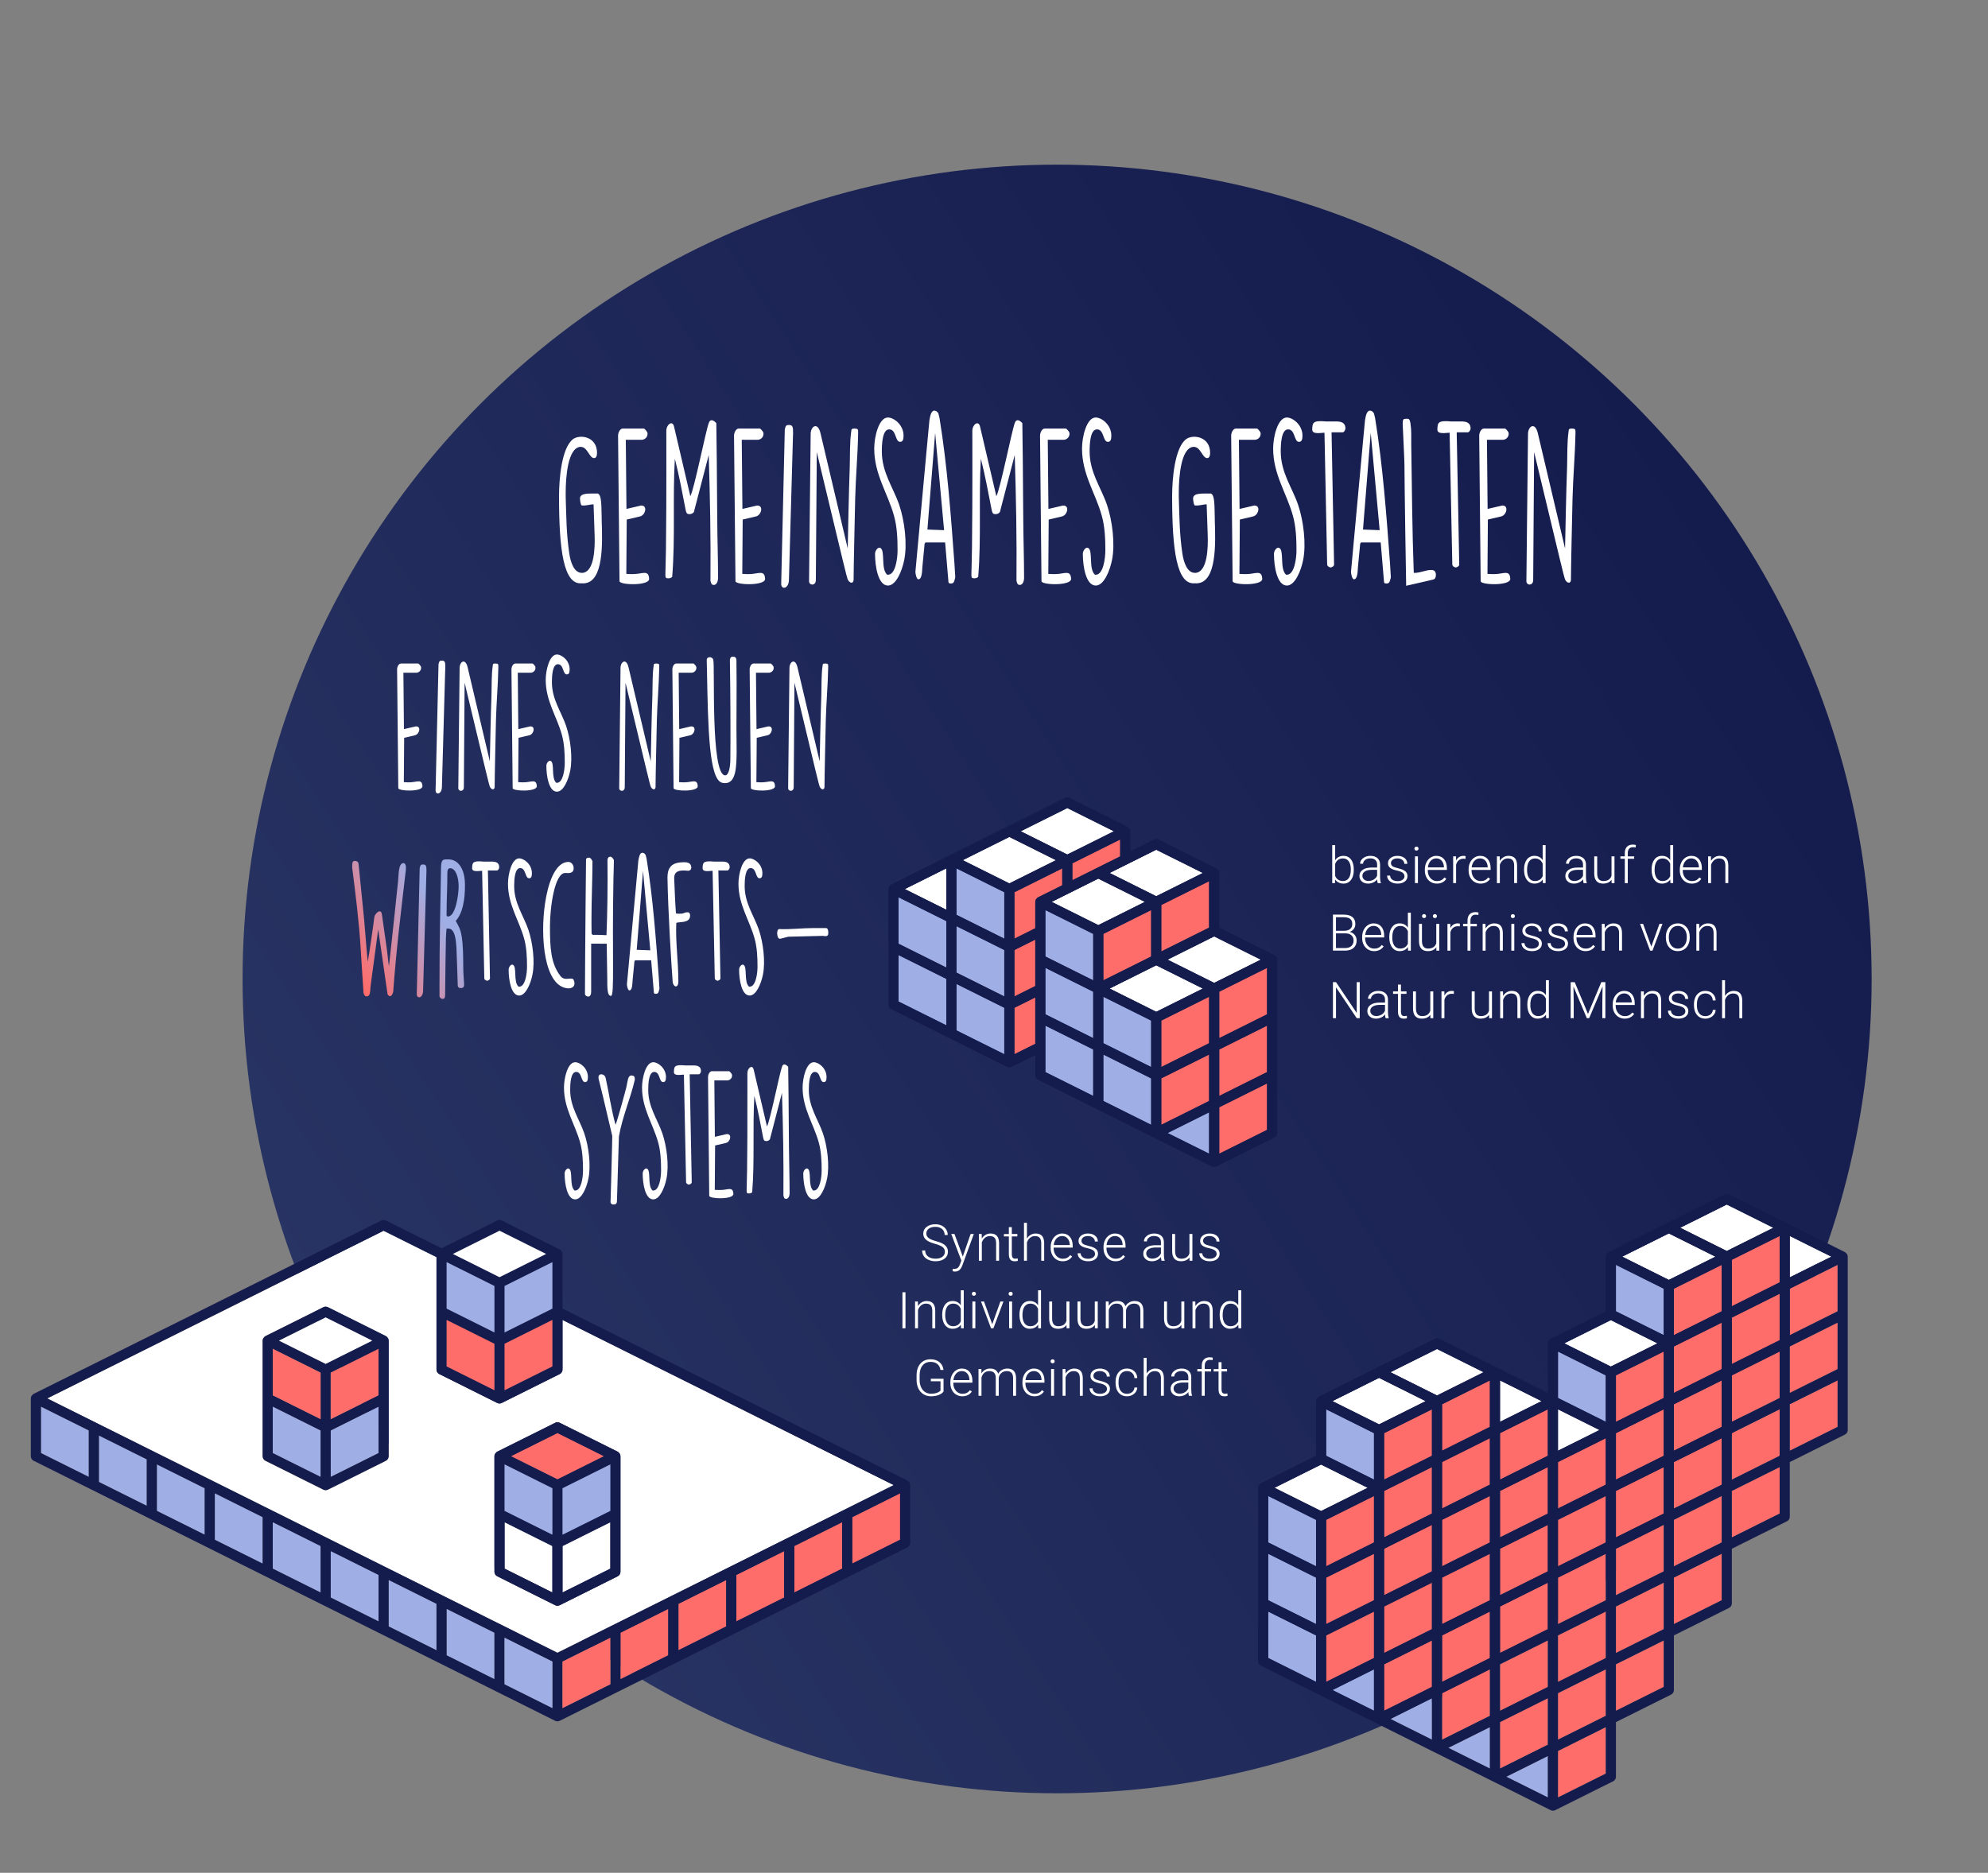 <?xml version="1.0" encoding="utf-8"?>
<!-- Generator: Adobe Illustrator 25.4.0, SVG Export Plug-In . SVG Version: 6.00 Build 0)  -->
<!DOCTYPE svg>
<svg version="1.2" baseProfile="tiny" id="Ebene_1" xmlns:x="http://ns.adobe.com/Extensibility/1.0/" xmlns:i="http://ns.adobe.com/AdobeIllustrator/10.0/" xmlns:graph="http://ns.adobe.com/Graphs/1.0/"
	 xmlns="http://www.w3.org/2000/svg" xmlns:xlink="http://www.w3.org/1999/xlink" x="0px" y="0px" viewBox="0 0 235.472 221.887"
	 overflow="visible" xml:space="preserve">
<rect x="0" y="0" width="235.472" height="221.887" fill="#808080" stroke="none"/>
<linearGradient id="SVGID_1_" gradientUnits="userSpaceOnUse" x1="44.286" y1="168.539" x2="206.133" y2="63.434">
	<stop  offset="0" style="stop-color:#283463"/>
	<stop  offset="1" style="stop-color:#141B4D"/>
</linearGradient>
<circle fill="url(#SVGID_1_)" cx="125.21" cy="115.987" r="96.479"/>
<g>
	<polygon fill="#FF6D6A" points="106.613,176.921 100.948,179.746 100.948,185.251 106.613,182.427 	"/>
	<polygon fill="#FF6D6A" points="99.749,185.251 99.749,180.345 95.621,182.403 94.084,183.169 94.084,188.675 
		99.749,185.85 	"/>
	<polygon fill="#FF6D6A" points="92.884,188.675 92.884,183.768 89.353,185.529 87.22,186.592 87.22,192.098 
		92.884,189.274 	"/>
	<polygon fill="#FF6D6A" points="86.021,192.098 86.021,187.191 80.356,190.016 80.356,195.521 86.021,192.697 	
		"/>
	<polygon fill="#FF6D6A" points="79.157,195.521 79.157,190.614 73.621,193.374 73.492,193.439 73.492,198.945 
		79.157,196.119 	"/>
	<polygon fill="#9FAEE5" points="10.516,169.477 4.851,166.652 4.851,172.157 10.516,174.982 	"/>
	<polygon fill="#9FAEE5" points="17.381,178.406 17.381,172.9 15.579,172.001 11.715,170.075 11.715,174.982 
		11.715,175.58 	"/>
	<polygon fill="#9FAEE5" points="24.244,181.828 24.244,176.323 21.326,174.867 18.58,173.498 18.58,178.406 
		18.58,179.004 	"/>
	<polygon fill="#9FAEE5" points="31.108,185.251 31.108,179.746 25.443,176.921 25.443,181.828 25.443,182.427 	
		"/>
	<polygon fill="#9FAEE5" points="37.972,188.675 37.972,183.169 37.089,182.729 32.307,180.345 32.307,185.251 
		32.307,185.85 	"/>
	<polygon fill="#9FAEE5" points="44.837,192.098 44.837,186.593 41.501,184.929 39.172,183.768 39.172,188.675 
		39.172,189.274 	"/>
	<polygon fill="#9FAEE5" points="51.701,195.521 51.701,190.016 46.036,187.191 46.036,192.098 46.036,192.697 	
		"/>
	<polygon fill="#9FAEE5" points="58.564,198.945 58.564,193.439 52.9,190.614 52.9,195.521 52.9,196.119 	
		"/>
	<path fill="#FFFFFF" d="M5.596,165.682l60.432,30.138l39.84-19.868l-39.24-19.569v5.877
		c0,0.228-0.128,0.436-0.332,0.537l-6.864,3.423c-0.084,0.042-0.176,0.062-0.268,0.062
		s-0.184-0.021-0.268-0.062l-6.863-3.423c-0.204-0.102-0.332-0.31-0.332-0.537v-0.371v-0.599v-4.907
		v-0.599v-0.371v-0.371v-5.506v-0.597l-6.265-3.124L5.596,165.682z M31.44,173.066
		c-0.204-0.102-0.332-0.31-0.332-0.537v-0.371v-0.599v-4.907v-0.599v-0.371v-0.371v-0.599v-4.906
		v-0.599v-0.371c0-0.109,0.032-0.211,0.086-0.302c0.019-0.032,0.052-0.051,0.076-0.08
		c0.039-0.045,0.07-0.096,0.122-0.128c0.008-0.005,0.019-0.004,0.027-0.008
		c0.009-0.005,0.012-0.015,0.021-0.019l6.864-3.424c0.168-0.084,0.367-0.084,0.535,0l6.864,3.424
		c0.009,0.004,0.012,0.014,0.021,0.019c0.008,0.005,0.019,0.003,0.027,0.008
		c0.052,0.032,0.084,0.083,0.122,0.128c0.025,0.028,0.057,0.047,0.076,0.08
		c0.053,0.091,0.086,0.193,0.086,0.302v0.371v0.599v4.906v0.599v0.371v0.371v0.599v4.907v0.599
		v0.371c0,0.228-0.128,0.436-0.332,0.537l-6.864,3.423c-0.084,0.042-0.176,0.062-0.268,0.062
		s-0.184-0.021-0.268-0.062L31.44,173.066z M65.76,168.569c0.168-0.084,0.367-0.084,0.535,0
		l6.864,3.423c0.009,0.004,0.012,0.014,0.021,0.019c0.008,0.005,0.019,0.003,0.027,0.008
		c0.052,0.032,0.084,0.083,0.122,0.128c0.025,0.028,0.057,0.047,0.076,0.08
		c0.053,0.091,0.086,0.193,0.086,0.302v0.371v0.599v4.907v0.599v0.371v0.371v0.599v4.906v0.599
		v0.371c0,0.228-0.128,0.436-0.332,0.537l-6.864,3.424c-0.084,0.042-0.176,0.062-0.268,0.062
		s-0.184-0.021-0.268-0.062l-6.864-3.424c-0.204-0.102-0.332-0.31-0.332-0.537v-0.371v-0.599v-4.906
		v-0.599v-0.371v-0.371v-0.599v-4.907v-0.599v-0.371c0-0.109,0.032-0.211,0.086-0.302
		c0.019-0.032,0.052-0.051,0.076-0.08c0.039-0.045,0.07-0.096,0.122-0.128
		c0.008-0.005,0.019-0.004,0.027-0.008c0.009-0.005,0.012-0.015,0.021-0.019L65.76,168.569z"/>
	<path fill="#141B4D" d="M107.652,175.571c-0.039-0.045-0.071-0.097-0.124-0.129
		c-0.008-0.005-0.019-0.004-0.027-0.009c-0.008-0.005-0.012-0.014-0.021-0.019l-40.853-20.374v-6.475
		c0-0.109-0.032-0.211-0.086-0.302c-0.019-0.032-0.052-0.051-0.076-0.08
		c-0.039-0.045-0.07-0.096-0.122-0.128c-0.008-0.005-0.019-0.004-0.027-0.008
		c-0.009-0.005-0.012-0.015-0.021-0.019l-6.864-3.423c-0.168-0.084-0.367-0.084-0.535,0l-6.596,3.29
		l-6.596-3.29c-0.168-0.084-0.367-0.084-0.535,0L3.984,165.145
		c-0.009,0.004-0.012,0.014-0.021,0.019c-0.009,0.005-0.019,0.003-0.027,0.008
		c-0.053,0.032-0.085,0.084-0.124,0.129c-0.024,0.028-0.056,0.046-0.074,0.078
		C3.684,165.47,3.652,165.573,3.652,165.682v6.847c0,0.228,0.128,0.436,0.332,0.537l6.864,3.423
		l6.864,3.424l6.863,3.423l6.864,3.423l6.864,3.424l6.864,3.423l6.864,3.423l6.863,3.424
		l6.864,3.423c0.084,0.042,0.176,0.062,0.268,0.062s0.184-0.021,0.268-0.062l6.864-3.423l6.864-3.424
		l6.864-3.423l6.863-3.423l6.864-3.424l6.864-3.423c0.204-0.102,0.332-0.31,0.332-0.537v-6.847
		c0-0.109-0.032-0.212-0.086-0.303C107.708,175.617,107.676,175.599,107.652,175.571z M100.948,185.251
		v-5.505l5.665-2.825v5.506L100.948,185.251z M4.851,172.157v-5.506l5.665,2.825v5.505L4.851,172.157z
		 M65.428,149.535v5.506l-5.665,2.825v-5.506L65.428,149.535z M94.084,188.675v-5.506l1.537-0.767
		l4.128-2.058v4.906v0.599L94.084,188.675z M87.22,192.098v-5.506l2.133-1.064l3.531-1.761v4.907
		v0.599L87.22,192.098z M80.356,195.521v-5.505l5.665-2.825v4.907v0.599L80.356,195.521z
		 M73.492,198.945v-5.506l0.129-0.064l5.536-2.76v4.906v0.599L73.492,198.945z M66.628,202.367v-5.506
		l5.665-2.824v4.907v0.599L66.628,202.367z M59.763,199.543v-0.599v-4.907l5.665,2.824v5.506
		L59.763,199.543z M52.9,196.119v-0.599v-4.906l5.664,2.824v5.506L52.9,196.119z M46.036,192.697
		v-0.599v-4.907l5.665,2.825v5.505L46.036,192.697z M39.172,189.274v-0.599v-4.907l2.329,1.161
		l3.336,1.664v5.505L39.172,189.274z M32.307,185.85v-0.599v-4.906l4.781,2.384l0.884,0.441v5.506
		L32.307,185.85z M25.443,182.427v-0.599v-4.907l5.665,2.825v5.505L25.443,182.427z M18.58,179.004v-0.599
		v-4.907l2.746,1.369l2.918,1.455v5.506L18.58,179.004z M11.715,175.58v-0.599v-4.906l3.864,1.926
		l1.802,0.898v5.506L11.715,175.58z M65.428,156.382v5.506l-5.665,2.824v-4.906v-0.598l4.802-2.396
		L65.428,156.382z M58.564,152.361v0.599v4.907l-5.664-2.825v-5.506L58.564,152.361z M52.9,161.888
		v-0.599v-4.907l0.154,0.077l5.51,2.749v0.598v4.906L52.9,161.888z M59.164,151.319l-5.519-2.753
		l5.519-2.752l5.52,2.752L59.164,151.319z M51.701,148.938v0.597v5.506v0.371v0.371v0.599v4.907
		v0.599v0.371c0,0.228,0.128,0.436,0.332,0.537l6.863,3.423c0.084,0.042,0.176,0.062,0.268,0.062
		s0.184-0.021,0.268-0.062l6.864-3.423c0.204-0.102,0.332-0.31,0.332-0.537v-5.877l39.24,19.569
		l-39.84,19.868l-60.432-30.138l39.84-19.868L51.701,148.938z"/>
	<polygon fill="#FF6D6A" points="72.293,198.945 72.293,194.037 66.628,196.862 66.628,202.367 72.293,199.543 
			"/>
	<polygon fill="#9FAEE5" points="65.428,202.367 65.428,196.862 59.763,194.037 59.763,198.945 59.763,199.543 
			"/>
	<polygon fill="#FF6D6A" points="59.763,159.208 59.763,159.806 59.763,164.712 65.428,161.888 65.428,156.382 
		64.566,156.812 	"/>
	<polygon fill="#FF6D6A" points="58.564,164.712 58.564,159.806 58.564,159.208 53.054,156.459 52.9,156.382 
		52.9,161.289 52.9,161.888 	"/>
	<polygon fill="#FFFFFF" points="53.645,148.566 59.164,151.319 64.683,148.566 59.164,145.814 	"/>
	<polygon fill="#9FAEE5" points="59.763,152.361 59.763,157.866 65.428,155.041 65.428,149.535 	"/>
	<polygon fill="#9FAEE5" points="52.9,155.041 58.564,157.866 58.564,152.959 58.564,152.361 52.9,149.535 	
		"/>
	<polygon fill="#FFFFFF" points="66.628,183.17 66.628,183.768 66.628,188.675 72.293,185.85 72.293,185.251 
		72.293,180.345 70.574,181.202 	"/>
	<polygon fill="#FFFFFF" points="65.428,188.675 65.428,183.768 65.428,183.17 61.482,181.202 59.763,180.345 
		59.763,185.251 59.763,185.85 	"/>
	<polygon fill="#FF6D6A" points="66.028,169.777 60.508,172.529 66.028,175.281 71.547,172.529 	"/>
	<path fill="#141B4D" d="M58.896,171.991c-0.009,0.004-0.012,0.014-0.021,0.019
		c-0.009,0.005-0.019,0.003-0.027,0.008c-0.052,0.032-0.084,0.083-0.122,0.128
		c-0.025,0.028-0.057,0.047-0.076,0.08c-0.053,0.091-0.086,0.193-0.086,0.302v0.371v0.599v4.907
		v0.599v0.371v0.371v0.599v4.906v0.599v0.371c0,0.228,0.128,0.436,0.332,0.537l6.864,3.424
		c0.084,0.042,0.176,0.062,0.268,0.062s0.184-0.021,0.268-0.062l6.864-3.424
		c0.204-0.102,0.332-0.31,0.332-0.537v-0.371v-0.599v-4.906v-0.599v-0.371v-0.371v-0.599v-4.907
		v-0.599v-0.371c0-0.109-0.032-0.211-0.086-0.302c-0.019-0.032-0.052-0.051-0.076-0.08
		c-0.039-0.045-0.07-0.096-0.122-0.128c-0.008-0.005-0.019-0.004-0.027-0.008
		c-0.009-0.005-0.012-0.015-0.021-0.019l-6.864-3.423c-0.168-0.084-0.367-0.084-0.535,0
		L58.896,171.991z M72.293,178.406v0.599l-5.665,2.824v-4.907v-0.599l5.665-2.824V178.406z
		 M72.293,185.251v0.599l-5.665,2.825v-4.907v-0.598l3.946-1.968l1.719-0.857V185.251z M59.763,185.85
		v-0.599v-4.906l1.719,0.857l3.946,1.968v0.598v4.907L59.763,185.85z M59.763,173.498l5.665,2.824
		v0.599v4.907l-5.665-2.824v-0.599V173.498z M66.028,175.281l-5.52-2.752l5.52-2.752l5.52,2.752
		L66.028,175.281z"/>
	<polygon fill="#9FAEE5" points="66.628,176.323 66.628,176.921 66.628,181.828 72.293,179.004 72.293,178.406 
		72.293,173.498 	"/>
	<polygon fill="#9FAEE5" points="59.763,179.004 65.428,181.828 65.428,176.921 65.428,176.323 59.763,173.498 
		59.763,178.406 	"/>
	<polygon fill="#9FAEE5" points="39.172,169.477 39.172,170.075 39.172,174.982 44.837,172.157 44.837,171.559 
		44.837,166.652 43.974,167.082 	"/>
	<polygon fill="#9FAEE5" points="37.972,174.982 37.972,170.075 37.972,169.477 33.17,167.082 32.307,166.652 
		32.307,171.559 32.307,172.157 	"/>
	<path fill="#141B4D" d="M38.304,176.489c0.084,0.042,0.176,0.062,0.268,0.062s0.184-0.021,0.268-0.062
		l6.864-3.423c0.204-0.102,0.332-0.31,0.332-0.537v-0.371v-0.599v-4.907v-0.599v-0.371v-0.371v-0.599
		v-4.906v-0.599v-0.371c0-0.109-0.032-0.211-0.086-0.302c-0.019-0.032-0.052-0.051-0.076-0.08
		c-0.039-0.045-0.07-0.096-0.122-0.128c-0.008-0.005-0.019-0.004-0.027-0.008
		c-0.009-0.005-0.012-0.015-0.021-0.019l-6.864-3.424c-0.168-0.084-0.367-0.084-0.535,0l-6.864,3.424
		c-0.009,0.004-0.012,0.014-0.021,0.019c-0.009,0.005-0.019,0.003-0.027,0.008
		c-0.052,0.032-0.084,0.083-0.122,0.128c-0.025,0.028-0.057,0.047-0.076,0.08
		c-0.053,0.091-0.086,0.193-0.086,0.302v0.371v0.599v4.906v0.599v0.371v0.371v0.599v4.907v0.599
		v0.371c0,0.228,0.128,0.436,0.332,0.537L38.304,176.489z M32.307,172.157v-0.599v-4.907l0.863,0.43
		l4.802,2.396v0.598v4.906L32.307,172.157z M32.307,159.806l5.665,2.824v0.599v4.907l-5.665-2.825
		v-0.599V159.806z M44.837,164.712v0.599l-5.665,2.825v-4.907v-0.599l5.665-2.824V164.712z
		 M44.837,171.559v0.599l-5.665,2.824v-4.906v-0.598l4.802-2.396l0.863-0.43V171.559z M38.572,156.083
		l5.52,2.753l-5.52,2.752l-5.52-2.752L38.572,156.083z"/>
	<polygon fill="#FFFFFF" points="33.052,158.836 38.572,161.588 44.091,158.836 38.572,156.083 	"/>
	<polygon fill="#FF6D6A" points="39.172,162.63 39.172,163.229 39.172,168.136 44.837,165.311 44.837,164.712 
		44.837,159.806 	"/>
	<polygon fill="#FF6D6A" points="32.307,165.311 37.972,168.136 37.972,163.229 37.972,162.63 32.307,159.806 
		32.307,164.712 	"/>
</g>
<g>
	<path fill="#FFFFFF" d="M111.918,148.323c0-0.236-0.083-0.424-0.249-0.561
		c-0.166-0.139-0.47-0.269-0.911-0.393s-0.764-0.26-0.967-0.406
		c-0.289-0.207-0.434-0.479-0.434-0.814c0-0.326,0.134-0.591,0.402-0.795s0.612-0.307,1.03-0.307
		c0.283,0,0.536,0.055,0.761,0.164c0.223,0.109,0.396,0.262,0.52,0.457s0.185,0.413,0.185,0.653
		h-0.363c0-0.292-0.1-0.526-0.299-0.704c-0.199-0.177-0.467-0.266-0.803-0.266
		c-0.326,0-0.586,0.073-0.779,0.219s-0.29,0.336-0.29,0.57c0,0.218,0.087,0.395,0.261,0.531
		s0.452,0.258,0.835,0.362s0.673,0.214,0.87,0.325c0.197,0.113,0.346,0.247,0.445,0.403
		s0.149,0.341,0.149,0.554c0,0.336-0.135,0.605-0.402,0.809c-0.27,0.203-0.623,0.305-1.062,0.305
		c-0.301,0-0.577-0.054-0.828-0.161s-0.441-0.258-0.57-0.451c-0.131-0.193-0.195-0.415-0.195-0.665
		h0.36c0,0.301,0.112,0.538,0.337,0.712s0.523,0.261,0.896,0.261c0.332,0,0.599-0.073,0.8-0.22
		S111.918,148.565,111.918,148.323z"/>
	<path fill="#FFFFFF" d="M114.04,148.868l0.926-2.666h0.378l-1.354,3.709l-0.07,0.164
		c-0.174,0.385-0.442,0.577-0.806,0.577c-0.084,0-0.174-0.014-0.27-0.041l-0.003-0.29l0.182,0.018
		c0.172,0,0.311-0.043,0.418-0.127c0.105-0.086,0.196-0.231,0.271-0.438l0.155-0.428l-1.195-3.144
		h0.384L114.04,148.868z"/>
	<path fill="#FFFFFF" d="M116.28,146.202l0.012,0.542c0.119-0.195,0.268-0.345,0.445-0.446
		c0.178-0.104,0.374-0.154,0.589-0.154c0.34,0,0.593,0.096,0.759,0.287s0.25,0.479,0.252,0.861v2.08
		h-0.349v-2.083c-0.002-0.283-0.062-0.494-0.181-0.633s-0.307-0.208-0.566-0.208
		c-0.217,0-0.408,0.068-0.576,0.203c-0.166,0.137-0.29,0.319-0.37,0.55v2.171h-0.349v-3.17H116.28z"
		/>
	<path fill="#FFFFFF" d="M119.846,145.39v0.812h0.656v0.287h-0.656v2.114c0,0.177,0.031,0.308,0.096,0.394
		c0.062,0.086,0.169,0.129,0.317,0.129c0.059,0,0.153-0.01,0.284-0.029l0.015,0.284
		c-0.092,0.033-0.217,0.05-0.375,0.05c-0.24,0-0.415-0.069-0.524-0.209s-0.164-0.346-0.164-0.617v-2.115
		h-0.583v-0.287h0.583v-0.812H119.846z"/>
	<path fill="#FFFFFF" d="M121.638,146.738c0.115-0.189,0.263-0.336,0.442-0.439s0.376-0.155,0.589-0.155
		c0.34,0,0.593,0.096,0.759,0.287s0.25,0.479,0.252,0.861v2.08h-0.349v-2.083
		c-0.002-0.283-0.062-0.494-0.181-0.633s-0.307-0.208-0.566-0.208c-0.217,0-0.408,0.068-0.576,0.203
		c-0.166,0.137-0.29,0.319-0.37,0.55v2.171h-0.349v-4.5h0.349V146.738z"/>
	<path fill="#FFFFFF" d="M125.87,149.43c-0.27,0-0.514-0.066-0.731-0.199s-0.387-0.318-0.508-0.555
		c-0.121-0.238-0.182-0.504-0.182-0.799v-0.126c0-0.305,0.059-0.579,0.178-0.823
		c0.117-0.244,0.282-0.436,0.493-0.576c0.211-0.139,0.439-0.209,0.686-0.209
		c0.385,0,0.69,0.132,0.915,0.395c0.227,0.263,0.339,0.621,0.339,1.076v0.196h-2.262v0.067
		c0,0.359,0.103,0.659,0.31,0.898c0.205,0.239,0.465,0.358,0.777,0.358
		c0.188,0,0.354-0.034,0.496-0.103c0.145-0.068,0.274-0.178,0.392-0.328l0.22,0.167
		C126.734,149.244,126.36,149.43,125.87,149.43z M125.805,146.442c-0.264,0-0.486,0.097-0.667,0.29
		s-0.29,0.453-0.329,0.779h1.901v-0.038c-0.01-0.305-0.097-0.553-0.261-0.744
		S126.071,146.442,125.805,146.442z"/>
	<path fill="#FFFFFF" d="M129.701,148.566c0-0.174-0.07-0.313-0.209-0.419
		c-0.141-0.105-0.351-0.188-0.632-0.248c-0.281-0.059-0.499-0.127-0.655-0.205
		c-0.154-0.076-0.271-0.171-0.346-0.282s-0.112-0.246-0.112-0.404c0-0.25,0.104-0.456,0.313-0.62
		c0.209-0.162,0.477-0.244,0.803-0.244c0.354,0,0.637,0.088,0.852,0.262
		c0.213,0.176,0.32,0.403,0.32,0.685h-0.352c0-0.186-0.078-0.34-0.232-0.463
		c-0.156-0.123-0.352-0.185-0.588-0.185c-0.23,0-0.416,0.051-0.555,0.154
		c-0.141,0.102-0.21,0.235-0.21,0.399c0,0.158,0.058,0.281,0.175,0.368
		c0.115,0.087,0.328,0.166,0.635,0.238c0.309,0.072,0.538,0.149,0.691,0.231s0.268,0.181,0.342,0.296
		s0.111,0.255,0.111,0.419c0,0.268-0.108,0.481-0.324,0.642s-0.497,0.24-0.845,0.24
		c-0.369,0-0.669-0.09-0.897-0.268c-0.23-0.18-0.345-0.405-0.345-0.679h0.352
		c0.014,0.205,0.1,0.364,0.259,0.479c0.159,0.113,0.37,0.171,0.632,0.171
		c0.244,0,0.441-0.054,0.592-0.161S129.701,148.73,129.701,148.566z"/>
	<path fill="#FFFFFF" d="M132.128,149.43c-0.27,0-0.514-0.066-0.731-0.199s-0.387-0.318-0.508-0.555
		c-0.121-0.238-0.182-0.504-0.182-0.799v-0.126c0-0.305,0.059-0.579,0.178-0.823
		c0.117-0.244,0.282-0.436,0.493-0.576c0.211-0.139,0.439-0.209,0.686-0.209
		c0.385,0,0.69,0.132,0.915,0.395c0.227,0.263,0.339,0.621,0.339,1.076v0.196h-2.262v0.067
		c0,0.359,0.103,0.659,0.31,0.898c0.205,0.239,0.465,0.358,0.777,0.358
		c0.188,0,0.354-0.034,0.496-0.103c0.145-0.068,0.274-0.178,0.392-0.328l0.22,0.167
		C132.992,149.244,132.618,149.43,132.128,149.43z M132.063,146.442c-0.264,0-0.486,0.097-0.667,0.29
		s-0.29,0.453-0.329,0.779h1.901v-0.038c-0.01-0.305-0.097-0.553-0.261-0.744
		S132.329,146.442,132.063,146.442z"/>
	<path fill="#FFFFFF" d="M137.58,149.371c-0.035-0.1-0.058-0.247-0.067-0.442
		c-0.123,0.16-0.279,0.284-0.471,0.37c-0.189,0.087-0.392,0.131-0.604,0.131
		c-0.305,0-0.552-0.085-0.739-0.255c-0.189-0.17-0.283-0.385-0.283-0.645
		c0-0.309,0.128-0.553,0.385-0.732s0.615-0.27,1.074-0.27h0.636v-0.36
		c0-0.227-0.07-0.404-0.21-0.535c-0.14-0.129-0.343-0.194-0.61-0.194
		c-0.244,0-0.446,0.062-0.606,0.188s-0.24,0.275-0.24,0.451l-0.352-0.003
		c0-0.252,0.117-0.471,0.352-0.654c0.234-0.186,0.522-0.277,0.864-0.277
		c0.354,0,0.632,0.089,0.837,0.266c0.203,0.177,0.309,0.423,0.314,0.739v1.5
		c0,0.307,0.032,0.536,0.097,0.688v0.035H137.58z M136.478,149.119c0.234,0,0.444-0.057,0.628-0.17
		c0.186-0.113,0.319-0.265,0.403-0.454v-0.697h-0.627c-0.35,0.004-0.623,0.068-0.82,0.192
		s-0.296,0.294-0.296,0.511c0,0.178,0.066,0.325,0.197,0.442
		C136.096,149.061,136.267,149.119,136.478,149.119z"/>
	<path fill="#FFFFFF" d="M140.891,148.97c-0.211,0.307-0.548,0.46-1.011,0.46
		c-0.338,0-0.595-0.098-0.771-0.295c-0.176-0.195-0.266-0.486-0.27-0.871v-2.062h0.349v2.019
		c0,0.604,0.244,0.905,0.732,0.905c0.508,0,0.829-0.21,0.964-0.63v-2.294h0.352v3.17h-0.34
		L140.891,148.97z"/>
	<path fill="#FFFFFF" d="M144.107,148.566c0-0.174-0.07-0.313-0.209-0.419
		c-0.141-0.105-0.351-0.188-0.632-0.248c-0.281-0.059-0.499-0.127-0.655-0.205
		c-0.154-0.076-0.271-0.171-0.346-0.282s-0.112-0.246-0.112-0.404c0-0.25,0.104-0.456,0.313-0.62
		c0.209-0.162,0.477-0.244,0.803-0.244c0.354,0,0.637,0.088,0.852,0.262
		c0.213,0.176,0.32,0.403,0.32,0.685h-0.352c0-0.186-0.078-0.34-0.232-0.463
		c-0.156-0.123-0.352-0.185-0.588-0.185c-0.23,0-0.416,0.051-0.555,0.154
		c-0.141,0.102-0.21,0.235-0.21,0.399c0,0.158,0.058,0.281,0.175,0.368
		c0.115,0.087,0.328,0.166,0.635,0.238c0.309,0.072,0.538,0.149,0.691,0.231s0.268,0.181,0.342,0.296
		s0.111,0.255,0.111,0.419c0,0.268-0.108,0.481-0.324,0.642s-0.497,0.24-0.845,0.24
		c-0.369,0-0.669-0.09-0.897-0.268c-0.23-0.18-0.345-0.405-0.345-0.679h0.352
		c0.014,0.205,0.1,0.364,0.259,0.479c0.159,0.113,0.37,0.171,0.632,0.171
		c0.244,0,0.441-0.054,0.592-0.161S144.107,148.73,144.107,148.566z"/>
	<path fill="#FFFFFF" d="M107.251,157.371h-0.36v-4.266h0.36V157.371z"/>
	<path fill="#FFFFFF" d="M108.719,154.202l0.012,0.542c0.119-0.195,0.268-0.345,0.445-0.446
		c0.178-0.104,0.374-0.154,0.589-0.154c0.34,0,0.593,0.096,0.759,0.287s0.25,0.479,0.252,0.861v2.08
		h-0.349v-2.083c-0.002-0.283-0.062-0.494-0.181-0.633s-0.307-0.208-0.566-0.208
		c-0.217,0-0.408,0.068-0.576,0.203c-0.166,0.137-0.29,0.319-0.37,0.55v2.171h-0.349v-3.17H108.719z"
		/>
	<path fill="#FFFFFF" d="M111.601,155.757c0-0.492,0.109-0.884,0.33-1.177
		c0.219-0.291,0.518-0.438,0.895-0.438c0.428,0,0.754,0.169,0.979,0.507v-1.778h0.349v4.5h-0.328
		l-0.015-0.422c-0.225,0.32-0.555,0.48-0.99,0.48c-0.365,0-0.66-0.146-0.883-0.441
		c-0.225-0.293-0.336-0.69-0.336-1.19V155.757z M111.956,155.819c0,0.404,0.081,0.724,0.243,0.957
		s0.391,0.35,0.686,0.35c0.432,0,0.738-0.19,0.92-0.571v-1.488
		c-0.182-0.412-0.486-0.618-0.914-0.618c-0.295,0-0.524,0.115-0.688,0.348
		C112.038,155.026,111.956,155.368,111.956,155.819z"/>
	<path fill="#FFFFFF" d="M115.115,153.285c0-0.065,0.021-0.121,0.064-0.167s0.102-0.068,0.176-0.068
		s0.134,0.022,0.177,0.068c0.045,0.046,0.066,0.102,0.066,0.167c0,0.066-0.021,0.122-0.066,0.166
		c-0.043,0.045-0.103,0.067-0.177,0.067s-0.133-0.022-0.176-0.067
		C115.136,153.408,115.115,153.352,115.115,153.285z M115.528,157.371h-0.352v-3.17h0.352V157.371z"/>
	<path fill="#FFFFFF" d="M117.528,156.888l0.964-2.687h0.36l-1.184,3.17h-0.284l-1.189-3.17h0.36
		L117.528,156.888z"/>
	<path fill="#FFFFFF" d="M119.466,153.285c0-0.065,0.021-0.121,0.064-0.167s0.102-0.068,0.176-0.068
		s0.134,0.022,0.177,0.068c0.045,0.046,0.066,0.102,0.066,0.167c0,0.066-0.021,0.122-0.066,0.166
		c-0.043,0.045-0.103,0.067-0.177,0.067s-0.133-0.022-0.176-0.067
		C119.487,153.408,119.466,153.352,119.466,153.285z M119.879,157.371h-0.352v-3.17h0.352V157.371z"/>
	<path fill="#FFFFFF" d="M120.751,155.757c0-0.492,0.109-0.884,0.33-1.177
		c0.219-0.291,0.518-0.438,0.895-0.438c0.428,0,0.754,0.169,0.979,0.507v-1.778h0.349v4.5h-0.328
		l-0.015-0.422c-0.225,0.32-0.555,0.48-0.99,0.48c-0.365,0-0.66-0.146-0.883-0.441
		c-0.225-0.293-0.336-0.69-0.336-1.19V155.757z M121.105,155.819c0,0.404,0.081,0.724,0.243,0.957
		s0.391,0.35,0.686,0.35c0.432,0,0.738-0.19,0.92-0.571v-1.488
		c-0.182-0.412-0.486-0.618-0.914-0.618c-0.295,0-0.524,0.115-0.688,0.348
		C121.187,155.026,121.105,155.368,121.105,155.819z"/>
	<path fill="#FFFFFF" d="M126.324,156.97c-0.211,0.307-0.548,0.46-1.011,0.46
		c-0.338,0-0.595-0.098-0.771-0.295c-0.176-0.195-0.266-0.486-0.27-0.871v-2.062h0.349v2.019
		c0,0.604,0.244,0.905,0.732,0.905c0.508,0,0.829-0.21,0.964-0.63v-2.294h0.352v3.17h-0.34
		L126.324,156.97z"/>
	<path fill="#FFFFFF" d="M129.68,156.97c-0.211,0.307-0.548,0.46-1.011,0.46
		c-0.338,0-0.595-0.098-0.771-0.295c-0.176-0.195-0.266-0.486-0.27-0.871v-2.062h0.349v2.019
		c0,0.604,0.244,0.905,0.732,0.905c0.508,0,0.829-0.21,0.964-0.63v-2.294h0.352v3.17h-0.34
		L129.68,156.97z"/>
	<path fill="#FFFFFF" d="M131.316,154.202l0.012,0.516c0.117-0.191,0.264-0.335,0.439-0.431
		s0.371-0.144,0.586-0.144c0.5,0,0.817,0.205,0.952,0.615c0.113-0.197,0.265-0.349,0.454-0.455
		s0.398-0.16,0.627-0.16c0.68,0,1.026,0.371,1.04,1.113v2.115h-0.352v-2.089
		c-0.002-0.283-0.062-0.493-0.184-0.63c-0.119-0.137-0.315-0.205-0.587-0.205
		c-0.252,0.004-0.465,0.086-0.639,0.244c-0.174,0.16-0.271,0.354-0.29,0.582v2.098h-0.352v-2.115
		c-0.002-0.271-0.066-0.474-0.191-0.607c-0.127-0.134-0.32-0.201-0.582-0.201
		c-0.221,0-0.41,0.062-0.568,0.189c-0.158,0.125-0.275,0.312-0.352,0.561v2.174h-0.352v-3.17H131.316z"/>
	<path fill="#FFFFFF" d="M139.932,156.97c-0.211,0.307-0.548,0.46-1.011,0.46
		c-0.338,0-0.595-0.098-0.771-0.295c-0.176-0.195-0.266-0.486-0.27-0.871v-2.062h0.349v2.019
		c0,0.604,0.244,0.905,0.732,0.905c0.508,0,0.829-0.21,0.964-0.63v-2.294h0.352v3.17h-0.34
		L139.932,156.97z"/>
	<path fill="#FFFFFF" d="M141.583,154.202l0.012,0.542c0.119-0.195,0.268-0.345,0.445-0.446
		c0.178-0.104,0.374-0.154,0.589-0.154c0.34,0,0.593,0.096,0.759,0.287s0.25,0.479,0.252,0.861v2.08
		h-0.349v-2.083c-0.002-0.283-0.062-0.494-0.181-0.633s-0.307-0.208-0.566-0.208
		c-0.217,0-0.408,0.068-0.576,0.203c-0.166,0.137-0.29,0.319-0.37,0.55v2.171h-0.349v-3.17H141.583z"
		/>
	<path fill="#FFFFFF" d="M144.465,155.757c0-0.492,0.109-0.884,0.33-1.177
		c0.219-0.291,0.518-0.438,0.895-0.438c0.428,0,0.754,0.169,0.979,0.507v-1.778h0.349v4.5h-0.328
		l-0.015-0.422c-0.225,0.32-0.555,0.48-0.99,0.48c-0.365,0-0.66-0.146-0.883-0.441
		c-0.225-0.293-0.336-0.69-0.336-1.19V155.757z M144.819,155.819c0,0.404,0.081,0.724,0.243,0.957
		s0.391,0.35,0.686,0.35c0.432,0,0.738-0.19,0.92-0.571v-1.488
		c-0.182-0.412-0.486-0.618-0.914-0.618c-0.295,0-0.524,0.115-0.688,0.348
		C144.901,155.026,144.819,155.368,144.819,155.819z"/>
	<path fill="#FFFFFF" d="M111.76,164.865c-0.125,0.178-0.321,0.316-0.587,0.416
		c-0.268,0.1-0.565,0.149-0.896,0.149c-0.334,0-0.631-0.08-0.891-0.24s-0.461-0.387-0.604-0.68
		s-0.215-0.629-0.217-1.008v-0.539c0-0.592,0.149-1.059,0.448-1.402
		c0.299-0.342,0.7-0.514,1.204-0.514c0.439,0,0.793,0.112,1.061,0.336s0.427,0.531,0.478,0.924
		h-0.36c-0.053-0.313-0.181-0.551-0.382-0.713c-0.203-0.161-0.467-0.242-0.793-0.242
		c-0.398,0-0.714,0.142-0.946,0.425c-0.232,0.284-0.349,0.684-0.349,1.199v0.505
		c0,0.324,0.055,0.611,0.166,0.86c0.109,0.249,0.268,0.442,0.475,0.579
		c0.205,0.137,0.442,0.205,0.71,0.205c0.311,0,0.577-0.049,0.8-0.146
		c0.145-0.064,0.252-0.14,0.322-0.226v-1.102h-1.146v-0.305h1.506V164.865z"/>
	<path fill="#FFFFFF" d="M113.988,165.43c-0.27,0-0.514-0.066-0.731-0.199s-0.387-0.318-0.508-0.555
		c-0.121-0.238-0.182-0.504-0.182-0.799v-0.126c0-0.305,0.059-0.579,0.178-0.823
		c0.117-0.244,0.282-0.436,0.493-0.576c0.211-0.139,0.439-0.209,0.686-0.209
		c0.385,0,0.69,0.132,0.915,0.395c0.227,0.263,0.339,0.621,0.339,1.076v0.196h-2.262v0.067
		c0,0.359,0.103,0.659,0.31,0.898c0.205,0.239,0.465,0.358,0.777,0.358
		c0.188,0,0.354-0.034,0.496-0.103c0.145-0.068,0.274-0.178,0.392-0.328l0.22,0.167
		C114.852,165.244,114.478,165.43,113.988,165.43z M113.924,162.442c-0.264,0-0.486,0.097-0.667,0.29
		s-0.29,0.453-0.329,0.779h1.901v-0.038c-0.01-0.305-0.097-0.553-0.261-0.744
		S114.189,162.442,113.924,162.442z"/>
	<path fill="#FFFFFF" d="M116.24,162.202l0.012,0.516c0.117-0.191,0.264-0.335,0.439-0.431
		s0.371-0.144,0.586-0.144c0.5,0,0.817,0.205,0.952,0.615c0.113-0.197,0.265-0.349,0.454-0.455
		s0.398-0.16,0.627-0.16c0.68,0,1.026,0.371,1.04,1.113v2.115h-0.352v-2.089
		c-0.002-0.283-0.062-0.493-0.184-0.63c-0.119-0.137-0.315-0.205-0.587-0.205
		c-0.252,0.004-0.465,0.086-0.639,0.244c-0.174,0.16-0.271,0.354-0.29,0.582v2.098h-0.352v-2.115
		c-0.002-0.271-0.066-0.474-0.191-0.607c-0.127-0.134-0.32-0.201-0.582-0.201
		c-0.221,0-0.41,0.062-0.568,0.189c-0.158,0.125-0.275,0.312-0.352,0.561v2.174h-0.352v-3.17H116.24z"/>
	<path fill="#FFFFFF" d="M122.525,165.43c-0.27,0-0.514-0.066-0.731-0.199s-0.387-0.318-0.508-0.555
		c-0.121-0.238-0.182-0.504-0.182-0.799v-0.126c0-0.305,0.059-0.579,0.178-0.823
		c0.117-0.244,0.282-0.436,0.493-0.576c0.211-0.139,0.439-0.209,0.686-0.209
		c0.385,0,0.69,0.132,0.915,0.395c0.227,0.263,0.339,0.621,0.339,1.076v0.196h-2.262v0.067
		c0,0.359,0.103,0.659,0.31,0.898c0.205,0.239,0.465,0.358,0.777,0.358
		c0.188,0,0.354-0.034,0.496-0.103c0.145-0.068,0.274-0.178,0.392-0.328l0.22,0.167
		C123.389,165.244,123.015,165.43,122.525,165.43z M122.461,162.442c-0.264,0-0.486,0.097-0.667,0.29
		s-0.29,0.453-0.329,0.779h1.901v-0.038c-0.01-0.305-0.097-0.553-0.261-0.744
		S122.726,162.442,122.461,162.442z"/>
	<path fill="#FFFFFF" d="M124.437,161.285c0-0.065,0.021-0.121,0.064-0.167s0.102-0.068,0.176-0.068
		s0.134,0.022,0.177,0.068c0.045,0.046,0.066,0.102,0.066,0.167c0,0.066-0.021,0.122-0.066,0.166
		c-0.043,0.045-0.103,0.067-0.177,0.067s-0.133-0.022-0.176-0.067
		C124.459,161.408,124.437,161.352,124.437,161.285z M124.85,165.371h-0.352v-3.17h0.352V165.371z"/>
	<path fill="#FFFFFF" d="M126.196,162.202l0.012,0.542c0.119-0.195,0.268-0.345,0.445-0.446
		c0.178-0.104,0.374-0.154,0.589-0.154c0.34,0,0.593,0.096,0.759,0.287
		c0.166,0.191,0.25,0.479,0.252,0.861v2.08H127.904v-2.083c-0.002-0.283-0.062-0.494-0.181-0.633
		s-0.307-0.208-0.566-0.208c-0.217,0-0.408,0.068-0.576,0.203c-0.166,0.137-0.29,0.319-0.37,0.55
		v2.171h-0.349v-3.17H126.196z"/>
	<path fill="#FFFFFF" d="M131.117,164.566c0-0.174-0.07-0.313-0.209-0.419
		c-0.141-0.105-0.351-0.188-0.632-0.248c-0.281-0.059-0.499-0.127-0.655-0.205
		c-0.154-0.076-0.271-0.171-0.346-0.282s-0.112-0.246-0.112-0.404c0-0.25,0.104-0.456,0.313-0.62
		c0.209-0.162,0.477-0.244,0.803-0.244c0.354,0,0.637,0.088,0.852,0.262
		c0.213,0.176,0.32,0.403,0.32,0.685h-0.352c0-0.186-0.078-0.34-0.232-0.463
		c-0.156-0.123-0.352-0.185-0.588-0.185c-0.23,0-0.416,0.051-0.555,0.154
		c-0.141,0.102-0.21,0.235-0.21,0.399c0,0.158,0.058,0.281,0.175,0.368
		c0.115,0.087,0.328,0.166,0.635,0.238c0.309,0.072,0.538,0.149,0.691,0.231s0.268,0.181,0.342,0.296
		s0.111,0.255,0.111,0.419c0,0.268-0.108,0.481-0.324,0.642s-0.497,0.24-0.845,0.24
		c-0.369,0-0.669-0.09-0.897-0.268c-0.23-0.18-0.345-0.405-0.345-0.679h0.352
		c0.014,0.205,0.1,0.364,0.259,0.479c0.159,0.113,0.37,0.171,0.632,0.171
		c0.244,0,0.441-0.054,0.592-0.161S131.117,164.73,131.117,164.566z"/>
	<path fill="#FFFFFF" d="M133.488,165.134c0.244,0,0.448-0.069,0.613-0.206
		c0.165-0.139,0.255-0.316,0.269-0.535h0.337c-0.01,0.193-0.07,0.37-0.182,0.529
		s-0.26,0.283-0.443,0.373c-0.186,0.09-0.383,0.135-0.594,0.135c-0.416,0-0.746-0.145-0.988-0.434
		c-0.244-0.289-0.365-0.678-0.365-1.166v-0.105c0-0.312,0.055-0.589,0.164-0.829
		s0.266-0.426,0.471-0.557c0.203-0.131,0.442-0.196,0.716-0.196c0.348,0,0.634,0.104,0.86,0.311
		c0.225,0.207,0.346,0.479,0.361,0.817h-0.337c-0.016-0.248-0.105-0.448-0.269-0.601
		s-0.368-0.229-0.616-0.229c-0.316,0-0.562,0.114-0.737,0.343s-0.262,0.549-0.262,0.961v0.103
		c0,0.404,0.087,0.72,0.262,0.946S133.17,165.134,133.488,165.134z"/>
	<path fill="#FFFFFF" d="M135.816,162.738c0.115-0.189,0.263-0.336,0.442-0.439s0.376-0.155,0.589-0.155
		c0.34,0,0.593,0.096,0.759,0.287s0.25,0.479,0.252,0.861v2.08h-0.349v-2.083
		c-0.002-0.283-0.062-0.494-0.181-0.633s-0.307-0.208-0.566-0.208c-0.217,0-0.408,0.068-0.576,0.203
		c-0.166,0.137-0.29,0.319-0.37,0.55v2.171h-0.349v-4.5h0.349V162.738z"/>
	<path fill="#FFFFFF" d="M140.821,165.371c-0.035-0.1-0.058-0.247-0.067-0.442
		c-0.123,0.16-0.279,0.284-0.471,0.37c-0.189,0.087-0.392,0.131-0.604,0.131
		c-0.305,0-0.552-0.085-0.739-0.255c-0.189-0.17-0.283-0.385-0.283-0.645
		c0-0.309,0.128-0.553,0.385-0.732s0.615-0.27,1.074-0.27h0.636v-0.36
		c0-0.227-0.07-0.404-0.21-0.535c-0.14-0.129-0.343-0.194-0.61-0.194
		c-0.244,0-0.446,0.062-0.606,0.188s-0.24,0.275-0.24,0.451l-0.352-0.003
		c0-0.252,0.117-0.471,0.352-0.654c0.234-0.186,0.522-0.277,0.864-0.277
		c0.354,0,0.632,0.089,0.837,0.266c0.203,0.177,0.309,0.423,0.314,0.739v1.5
		c0,0.307,0.032,0.536,0.097,0.688v0.035H140.821z M139.719,165.119c0.234,0,0.444-0.057,0.628-0.17
		c0.186-0.113,0.319-0.265,0.403-0.454v-0.697h-0.627c-0.35,0.004-0.623,0.068-0.82,0.192
		s-0.296,0.294-0.296,0.511c0,0.178,0.066,0.325,0.197,0.442
		C139.338,165.061,139.508,165.119,139.719,165.119z"/>
	<path fill="#FFFFFF" d="M142.345,165.371v-2.883H141.821v-0.287h0.524v-0.384
		c0-0.324,0.082-0.573,0.248-0.747c0.164-0.174,0.395-0.261,0.689-0.261
		c0.133,0,0.257,0.017,0.372,0.05l-0.026,0.29c-0.098-0.023-0.204-0.035-0.319-0.035
		c-0.193,0-0.344,0.061-0.451,0.181s-0.161,0.291-0.161,0.513v0.394h0.756v0.287h-0.756v2.883H142.345
		z"/>
	<path fill="#FFFFFF" d="M144.685,161.39v0.812h0.656v0.287h-0.656v2.114c0,0.177,0.031,0.308,0.096,0.394
		c0.062,0.086,0.169,0.129,0.317,0.129c0.059,0,0.153-0.01,0.284-0.029l0.015,0.284
		c-0.092,0.033-0.217,0.05-0.375,0.05c-0.24,0-0.415-0.069-0.524-0.209s-0.164-0.346-0.164-0.617v-2.115
		h-0.583v-0.287h0.583v-0.812H144.685z"/>
</g>
<g>
	<path fill="#FFFFFF" d="M160.351,103.076c0,0.494-0.109,0.887-0.328,1.176
		c-0.219,0.291-0.513,0.436-0.882,0.436c-0.441,0-0.775-0.164-1.002-0.492l-0.015,0.434h-0.328v-4.5
		h0.349v1.79c0.223-0.346,0.553-0.519,0.99-0.519c0.375,0,0.671,0.144,0.889,0.43
		s0.327,0.684,0.327,1.193V103.076z M160,103.014c0-0.418-0.081-0.74-0.243-0.968
		s-0.391-0.342-0.686-0.342c-0.225,0-0.415,0.056-0.571,0.166s-0.274,0.271-0.354,0.484v1.43
		c0.176,0.398,0.486,0.598,0.932,0.598c0.289,0,0.515-0.114,0.678-0.343
		S160,103.469,160,103.014z"/>
	<path fill="#FFFFFF" d="M163.185,104.628c-0.035-0.1-0.058-0.247-0.067-0.442
		c-0.123,0.16-0.279,0.284-0.471,0.37c-0.189,0.087-0.392,0.131-0.604,0.131
		c-0.305,0-0.552-0.085-0.739-0.255c-0.189-0.17-0.283-0.385-0.283-0.645
		c0-0.309,0.128-0.553,0.385-0.732s0.615-0.27,1.074-0.27h0.636v-0.36
		c0-0.227-0.07-0.404-0.21-0.535c-0.14-0.129-0.343-0.194-0.61-0.194
		c-0.244,0-0.446,0.062-0.606,0.188s-0.24,0.275-0.24,0.451l-0.352-0.003
		c0-0.252,0.117-0.471,0.352-0.654c0.234-0.186,0.522-0.277,0.864-0.277
		c0.354,0,0.632,0.089,0.837,0.266c0.203,0.177,0.309,0.423,0.314,0.739v1.5
		c0,0.307,0.032,0.536,0.097,0.688v0.035H163.185z M162.084,104.376c0.234,0,0.444-0.057,0.628-0.17
		c0.186-0.113,0.319-0.265,0.403-0.454v-0.697h-0.627c-0.35,0.004-0.623,0.068-0.82,0.192
		s-0.296,0.294-0.296,0.511c0,0.178,0.066,0.325,0.197,0.442
		C161.702,104.318,161.873,104.376,162.084,104.376z"/>
	<path fill="#FFFFFF" d="M166.357,103.823c0-0.174-0.07-0.313-0.209-0.419
		c-0.141-0.105-0.351-0.188-0.632-0.248c-0.281-0.059-0.499-0.127-0.655-0.205
		c-0.154-0.076-0.271-0.171-0.346-0.282s-0.112-0.246-0.112-0.404c0-0.25,0.104-0.456,0.313-0.62
		c0.209-0.162,0.477-0.244,0.803-0.244c0.354,0,0.637,0.088,0.852,0.262
		c0.213,0.176,0.32,0.403,0.32,0.685h-0.352c0-0.186-0.078-0.34-0.232-0.463
		c-0.156-0.123-0.352-0.185-0.588-0.185c-0.23,0-0.416,0.051-0.555,0.154
		c-0.141,0.102-0.21,0.235-0.21,0.399c0,0.158,0.058,0.281,0.175,0.368
		c0.115,0.087,0.328,0.166,0.635,0.238c0.309,0.072,0.538,0.149,0.691,0.231s0.268,0.181,0.342,0.296
		s0.111,0.255,0.111,0.419c0,0.268-0.108,0.481-0.324,0.642s-0.497,0.24-0.845,0.24
		c-0.369,0-0.669-0.09-0.897-0.268c-0.23-0.18-0.345-0.405-0.345-0.679h0.352
		c0.014,0.205,0.1,0.364,0.259,0.479c0.159,0.113,0.37,0.171,0.632,0.171
		c0.244,0,0.441-0.054,0.592-0.161S166.357,103.987,166.357,103.823z"/>
	<path fill="#FFFFFF" d="M167.536,100.542c0-0.065,0.021-0.121,0.064-0.167s0.102-0.068,0.176-0.068
		s0.134,0.022,0.177,0.068c0.045,0.046,0.066,0.102,0.066,0.167c0,0.066-0.021,0.122-0.066,0.166
		c-0.043,0.045-0.103,0.067-0.177,0.067s-0.133-0.022-0.176-0.067
		C167.557,100.665,167.536,100.609,167.536,100.542z M167.949,104.628h-0.352v-3.17h0.352V104.628z"/>
	<path fill="#FFFFFF" d="M170.189,104.687c-0.27,0-0.514-0.066-0.731-0.199s-0.387-0.318-0.508-0.555
		c-0.121-0.238-0.182-0.504-0.182-0.799v-0.126c0-0.305,0.059-0.579,0.178-0.823
		c0.117-0.244,0.282-0.436,0.493-0.576c0.211-0.139,0.439-0.209,0.686-0.209
		c0.385,0,0.69,0.132,0.915,0.395c0.227,0.263,0.339,0.621,0.339,1.076v0.196h-2.262v0.067
		c0,0.359,0.103,0.659,0.31,0.898c0.205,0.239,0.465,0.358,0.777,0.358
		c0.188,0,0.354-0.034,0.496-0.103c0.145-0.068,0.274-0.178,0.392-0.328l0.22,0.167
		C171.053,104.5,170.679,104.687,170.189,104.687z M170.125,101.699c-0.264,0-0.486,0.097-0.667,0.29
		s-0.29,0.453-0.329,0.779h1.901v-0.038c-0.01-0.305-0.097-0.553-0.261-0.744
		S170.39,101.699,170.125,101.699z"/>
	<path fill="#FFFFFF" d="M173.586,101.757c-0.074-0.014-0.153-0.021-0.237-0.021
		c-0.219,0-0.404,0.062-0.556,0.183c-0.151,0.123-0.259,0.3-0.323,0.532v2.177h-0.349v-3.17h0.343
		l0.006,0.504c0.186-0.375,0.483-0.562,0.894-0.562c0.098,0,0.175,0.013,0.231,0.038L173.586,101.757z"/>
	<path fill="#FFFFFF" d="M175.372,104.687c-0.27,0-0.514-0.066-0.731-0.199s-0.387-0.318-0.508-0.555
		c-0.121-0.238-0.182-0.504-0.182-0.799v-0.126c0-0.305,0.059-0.579,0.178-0.823
		c0.117-0.244,0.282-0.436,0.493-0.576c0.211-0.139,0.439-0.209,0.686-0.209
		c0.385,0,0.69,0.132,0.915,0.395c0.227,0.263,0.339,0.621,0.339,1.076v0.196h-2.262v0.067
		c0,0.359,0.103,0.659,0.31,0.898c0.205,0.239,0.465,0.358,0.777,0.358
		c0.188,0,0.354-0.034,0.496-0.103c0.145-0.068,0.274-0.178,0.392-0.328l0.22,0.167
		C176.236,104.5,175.862,104.687,175.372,104.687z M175.307,101.699c-0.264,0-0.486,0.097-0.667,0.29
		s-0.29,0.453-0.329,0.779h1.901v-0.038c-0.01-0.305-0.097-0.553-0.261-0.744
		S175.573,101.699,175.307,101.699z"/>
	<path fill="#FFFFFF" d="M177.637,101.458l0.012,0.542c0.119-0.195,0.268-0.345,0.445-0.446
		c0.178-0.104,0.374-0.154,0.589-0.154c0.34,0,0.593,0.096,0.759,0.287s0.25,0.479,0.252,0.861v2.08
		h-0.349v-2.083c-0.002-0.283-0.062-0.494-0.181-0.633s-0.307-0.208-0.566-0.208
		c-0.217,0-0.408,0.068-0.576,0.203c-0.166,0.137-0.29,0.319-0.37,0.55v2.171h-0.349v-3.17H177.637z"
		/>
	<path fill="#FFFFFF" d="M180.519,103.014c0-0.492,0.109-0.884,0.33-1.177
		c0.219-0.291,0.518-0.438,0.895-0.438c0.428,0,0.754,0.169,0.979,0.507v-1.778h0.349v4.5h-0.328
		l-0.015-0.422c-0.225,0.32-0.555,0.48-0.99,0.48c-0.365,0-0.66-0.146-0.883-0.441
		c-0.225-0.293-0.336-0.69-0.336-1.19V103.014z M180.874,103.076c0,0.404,0.081,0.724,0.243,0.957
		s0.391,0.35,0.686,0.35c0.432,0,0.738-0.19,0.92-0.571v-1.488
		c-0.182-0.412-0.486-0.618-0.914-0.618c-0.295,0-0.524,0.115-0.688,0.348
		C180.956,102.283,180.874,102.624,180.874,103.076z"/>
	<path fill="#FFFFFF" d="M187.573,104.628c-0.035-0.1-0.058-0.247-0.067-0.442
		c-0.123,0.16-0.279,0.284-0.471,0.37c-0.189,0.087-0.392,0.131-0.604,0.131
		c-0.305,0-0.552-0.085-0.739-0.255c-0.189-0.17-0.283-0.385-0.283-0.645
		c0-0.309,0.128-0.553,0.385-0.732s0.615-0.27,1.074-0.27h0.636v-0.36
		c0-0.227-0.07-0.404-0.21-0.535c-0.14-0.129-0.343-0.194-0.61-0.194
		c-0.244,0-0.446,0.062-0.606,0.188s-0.24,0.275-0.24,0.451l-0.352-0.003
		c0-0.252,0.117-0.471,0.352-0.654c0.234-0.186,0.522-0.277,0.864-0.277
		c0.354,0,0.632,0.089,0.837,0.266c0.203,0.177,0.309,0.423,0.314,0.739v1.5
		c0,0.307,0.032,0.536,0.097,0.688v0.035H187.573z M186.471,104.376c0.234,0,0.444-0.057,0.628-0.17
		c0.186-0.113,0.319-0.265,0.403-0.454v-0.697h-0.627c-0.35,0.004-0.623,0.068-0.82,0.192
		s-0.296,0.294-0.296,0.511c0,0.178,0.066,0.325,0.197,0.442
		C186.09,104.318,186.26,104.376,186.471,104.376z"/>
	<path fill="#FFFFFF" d="M190.885,104.227c-0.211,0.307-0.548,0.46-1.011,0.46
		c-0.338,0-0.595-0.098-0.771-0.295c-0.176-0.195-0.266-0.486-0.27-0.871v-2.062h0.349v2.019
		c0,0.604,0.244,0.905,0.732,0.905c0.508,0,0.829-0.21,0.964-0.63v-2.294h0.352v3.17h-0.34
		L190.885,104.227z"/>
	<path fill="#FFFFFF" d="M192.454,104.628v-2.883h-0.524v-0.287h0.524v-0.384
		c0-0.324,0.082-0.573,0.248-0.747c0.164-0.174,0.395-0.261,0.689-0.261
		c0.133,0,0.257,0.017,0.372,0.05l-0.026,0.29c-0.098-0.023-0.204-0.035-0.319-0.035
		c-0.193,0-0.344,0.061-0.451,0.181s-0.161,0.291-0.161,0.513v0.394h0.756v0.287h-0.756v2.883H192.454
		z"/>
	<path fill="#FFFFFF" d="M195.627,103.014c0-0.492,0.109-0.884,0.33-1.177
		c0.219-0.291,0.518-0.438,0.895-0.438c0.428,0,0.754,0.169,0.979,0.507v-1.778h0.349v4.5h-0.328
		l-0.015-0.422c-0.225,0.32-0.555,0.48-0.99,0.48c-0.365,0-0.66-0.146-0.883-0.441
		c-0.225-0.293-0.336-0.69-0.336-1.19V103.014z M195.981,103.076c0,0.404,0.081,0.724,0.243,0.957
		s0.391,0.35,0.686,0.35c0.432,0,0.738-0.19,0.92-0.571v-1.488
		c-0.182-0.412-0.486-0.618-0.914-0.618c-0.295,0-0.524,0.115-0.688,0.348
		C196.063,102.283,195.981,102.624,195.981,103.076z"/>
	<path fill="#FFFFFF" d="M200.389,104.687c-0.27,0-0.514-0.066-0.731-0.199s-0.387-0.318-0.508-0.555
		c-0.121-0.238-0.182-0.504-0.182-0.799v-0.126c0-0.305,0.059-0.579,0.178-0.823
		c0.117-0.244,0.282-0.436,0.493-0.576c0.211-0.139,0.439-0.209,0.686-0.209
		c0.385,0,0.69,0.132,0.915,0.395c0.227,0.263,0.339,0.621,0.339,1.076v0.196h-2.262v0.067
		c0,0.359,0.103,0.659,0.31,0.898c0.205,0.239,0.465,0.358,0.777,0.358
		c0.188,0,0.354-0.034,0.496-0.103c0.145-0.068,0.274-0.178,0.392-0.328l0.22,0.167
		C201.254,104.5,200.88,104.687,200.389,104.687z M200.325,101.699c-0.264,0-0.486,0.097-0.667,0.29
		s-0.29,0.453-0.329,0.779h1.901v-0.038c-0.01-0.305-0.097-0.553-0.261-0.744
		S200.591,101.699,200.325,101.699z"/>
	<path fill="#FFFFFF" d="M202.655,101.458l0.012,0.542c0.119-0.195,0.268-0.345,0.445-0.446
		c0.178-0.104,0.374-0.154,0.589-0.154c0.34,0,0.593,0.096,0.759,0.287s0.25,0.479,0.252,0.861v2.08
		h-0.349v-2.083c-0.002-0.283-0.062-0.494-0.181-0.633s-0.307-0.208-0.566-0.208
		c-0.217,0-0.408,0.068-0.576,0.203c-0.166,0.137-0.29,0.319-0.37,0.55v2.171H202.321v-3.17H202.655z"
		/>
	<path fill="#FFFFFF" d="M157.882,112.628v-4.266h1.26c0.457,0,0.804,0.095,1.04,0.283
		s0.354,0.466,0.354,0.834c0,0.221-0.061,0.412-0.18,0.576c-0.121,0.163-0.285,0.279-0.494,0.35
		c0.248,0.055,0.447,0.177,0.6,0.366c0.15,0.189,0.227,0.408,0.227,0.656
		c0,0.376-0.121,0.671-0.365,0.883c-0.242,0.212-0.581,0.317-1.015,0.317H157.882z M158.242,110.276
		h0.984c0.301-0.006,0.533-0.077,0.698-0.213s0.248-0.334,0.248-0.595
		c0-0.273-0.086-0.476-0.256-0.605c-0.172-0.13-0.43-0.195-0.775-0.195h-0.899V110.276z
		 M158.242,110.581v1.743h1.081c0.309,0,0.553-0.078,0.734-0.235c0.18-0.157,0.271-0.375,0.271-0.653
		c0-0.264-0.087-0.472-0.259-0.625c-0.174-0.153-0.412-0.229-0.717-0.229H158.242z"/>
	<path fill="#FFFFFF" d="M162.763,112.687c-0.27,0-0.514-0.066-0.731-0.199s-0.387-0.318-0.508-0.555
		c-0.121-0.238-0.182-0.504-0.182-0.799v-0.126c0-0.305,0.059-0.579,0.178-0.823
		c0.117-0.244,0.282-0.436,0.493-0.576c0.211-0.139,0.439-0.209,0.686-0.209
		c0.385,0,0.69,0.132,0.915,0.395c0.227,0.263,0.339,0.621,0.339,1.076v0.196h-2.262v0.067
		c0,0.359,0.103,0.659,0.31,0.898c0.205,0.239,0.465,0.358,0.777,0.358
		c0.188,0,0.354-0.034,0.496-0.103c0.145-0.068,0.274-0.178,0.392-0.328l0.22,0.167
		C163.628,112.5,163.254,112.687,162.763,112.687z M162.699,109.699c-0.264,0-0.486,0.097-0.667,0.29
		s-0.29,0.453-0.329,0.779h1.901v-0.038c-0.01-0.305-0.097-0.553-0.261-0.744
		S162.965,109.699,162.699,109.699z"/>
	<path fill="#FFFFFF" d="M164.555,111.014c0-0.492,0.109-0.884,0.33-1.177
		c0.219-0.291,0.518-0.438,0.895-0.438c0.428,0,0.754,0.169,0.979,0.507v-1.778h0.349v4.5h-0.328
		l-0.015-0.422c-0.225,0.32-0.555,0.48-0.99,0.48c-0.365,0-0.66-0.146-0.883-0.441
		c-0.225-0.293-0.336-0.69-0.336-1.19V111.014z M164.91,111.076c0,0.404,0.081,0.724,0.243,0.957
		s0.391,0.35,0.686,0.35c0.432,0,0.738-0.19,0.92-0.571v-1.488
		c-0.182-0.412-0.486-0.618-0.914-0.618c-0.295,0-0.524,0.115-0.688,0.348
		C164.992,110.283,164.91,110.624,164.91,111.076z"/>
	<path fill="#FFFFFF" d="M170.129,112.227c-0.211,0.307-0.548,0.46-1.011,0.46
		c-0.338,0-0.595-0.098-0.771-0.295c-0.176-0.195-0.266-0.486-0.27-0.871v-2.062h0.349v2.019
		c0,0.604,0.244,0.905,0.732,0.905c0.508,0,0.829-0.21,0.964-0.63v-2.294h0.352v3.17h-0.34
		L170.129,112.227z M168.435,108.539c0-0.066,0.021-0.122,0.064-0.168s0.102-0.069,0.176-0.069
		s0.133,0.023,0.178,0.069c0.043,0.046,0.065,0.102,0.065,0.168c0,0.064-0.022,0.119-0.065,0.164
		c-0.045,0.045-0.104,0.067-0.178,0.067s-0.133-0.022-0.176-0.067S168.435,108.603,168.435,108.539z
		 M169.718,108.541c0-0.066,0.021-0.122,0.064-0.169c0.043-0.045,0.102-0.068,0.176-0.068
		s0.133,0.023,0.178,0.068c0.043,0.047,0.065,0.103,0.065,0.169c0,0.064-0.022,0.119-0.065,0.164
		c-0.045,0.045-0.104,0.067-0.178,0.067s-0.133-0.022-0.176-0.067S169.718,108.606,169.718,108.541z"/>
	<path fill="#FFFFFF" d="M172.911,109.757c-0.074-0.014-0.153-0.021-0.237-0.021
		c-0.219,0-0.404,0.062-0.556,0.183c-0.151,0.123-0.259,0.3-0.323,0.532v2.177H171.446v-3.17h0.343
		l0.006,0.504c0.186-0.375,0.483-0.562,0.894-0.562c0.098,0,0.175,0.013,0.231,0.038L172.911,109.757z"/>
	<path fill="#FFFFFF" d="M173.82,112.628v-2.883h-0.524v-0.287h0.524v-0.384
		c0-0.324,0.082-0.573,0.248-0.747c0.164-0.174,0.395-0.261,0.689-0.261
		c0.133,0,0.257,0.017,0.372,0.05l-0.026,0.29c-0.098-0.023-0.204-0.035-0.319-0.035
		c-0.193,0-0.344,0.061-0.451,0.181s-0.161,0.291-0.161,0.513v0.394h0.756v0.287h-0.756v2.883H173.82
		z"/>
	<path fill="#FFFFFF" d="M175.949,109.458l0.012,0.542c0.119-0.195,0.268-0.345,0.445-0.446
		c0.178-0.104,0.374-0.154,0.589-0.154c0.34,0,0.593,0.096,0.759,0.287s0.25,0.479,0.252,0.861v2.08
		h-0.349v-2.083c-0.002-0.283-0.062-0.494-0.181-0.633s-0.307-0.208-0.566-0.208
		c-0.217,0-0.408,0.068-0.576,0.203c-0.166,0.137-0.29,0.319-0.37,0.55v2.171h-0.349v-3.17H175.949z"
		/>
	<path fill="#FFFFFF" d="M178.95,108.542c0-0.065,0.021-0.121,0.064-0.167s0.102-0.068,0.176-0.068
		s0.134,0.022,0.177,0.068c0.045,0.046,0.066,0.102,0.066,0.167c0,0.066-0.021,0.122-0.066,0.166
		c-0.043,0.045-0.103,0.067-0.177,0.067s-0.133-0.022-0.176-0.067
		C178.971,108.665,178.95,108.609,178.95,108.542z M179.363,112.628h-0.352v-3.17h0.352V112.628z"/>
	<path fill="#FFFFFF" d="M182.274,111.823c0-0.174-0.07-0.313-0.209-0.419
		c-0.141-0.105-0.351-0.188-0.632-0.248c-0.281-0.059-0.499-0.127-0.655-0.205
		c-0.154-0.076-0.271-0.171-0.346-0.282s-0.112-0.246-0.112-0.404c0-0.25,0.104-0.456,0.313-0.62
		c0.209-0.162,0.477-0.244,0.803-0.244c0.354,0,0.637,0.088,0.852,0.262
		c0.213,0.176,0.32,0.403,0.32,0.685h-0.352c0-0.186-0.078-0.34-0.232-0.463
		c-0.156-0.123-0.352-0.185-0.588-0.185c-0.23,0-0.416,0.051-0.555,0.154
		c-0.141,0.102-0.21,0.235-0.21,0.399c0,0.158,0.058,0.281,0.175,0.368
		c0.115,0.087,0.328,0.166,0.635,0.238c0.309,0.072,0.538,0.149,0.691,0.231s0.268,0.181,0.342,0.296
		s0.111,0.255,0.111,0.419c0,0.268-0.108,0.481-0.324,0.642s-0.497,0.24-0.845,0.24
		c-0.369,0-0.669-0.09-0.897-0.268c-0.23-0.18-0.345-0.405-0.345-0.679h0.352
		c0.014,0.205,0.1,0.364,0.259,0.479c0.159,0.113,0.37,0.171,0.632,0.171
		c0.244,0,0.441-0.054,0.592-0.161S182.274,111.987,182.274,111.823z"/>
	<path fill="#FFFFFF" d="M185.372,111.823c0-0.174-0.07-0.313-0.209-0.419
		c-0.141-0.105-0.351-0.188-0.632-0.248c-0.281-0.059-0.499-0.127-0.655-0.205
		c-0.154-0.076-0.271-0.171-0.346-0.282s-0.112-0.246-0.112-0.404c0-0.25,0.104-0.456,0.313-0.62
		c0.209-0.162,0.477-0.244,0.803-0.244c0.354,0,0.637,0.088,0.852,0.262
		c0.213,0.176,0.32,0.403,0.32,0.685h-0.352c0-0.186-0.078-0.34-0.232-0.463
		c-0.156-0.123-0.352-0.185-0.588-0.185c-0.23,0-0.416,0.051-0.555,0.154
		c-0.141,0.102-0.21,0.235-0.21,0.399c0,0.158,0.058,0.281,0.175,0.368
		c0.115,0.087,0.328,0.166,0.635,0.238c0.309,0.072,0.538,0.149,0.691,0.231s0.268,0.181,0.342,0.296
		s0.111,0.255,0.111,0.419c0,0.268-0.108,0.481-0.324,0.642s-0.497,0.24-0.845,0.24
		c-0.369,0-0.669-0.09-0.897-0.268c-0.23-0.18-0.345-0.405-0.345-0.679h0.352
		c0.014,0.205,0.1,0.364,0.259,0.479c0.159,0.113,0.37,0.171,0.632,0.171
		c0.244,0,0.441-0.054,0.592-0.161S185.372,111.987,185.372,111.823z"/>
	<path fill="#FFFFFF" d="M187.799,112.687c-0.27,0-0.514-0.066-0.731-0.199s-0.387-0.318-0.508-0.555
		c-0.121-0.238-0.182-0.504-0.182-0.799v-0.126c0-0.305,0.059-0.579,0.178-0.823
		c0.117-0.244,0.282-0.436,0.493-0.576c0.211-0.139,0.439-0.209,0.686-0.209
		c0.385,0,0.69,0.132,0.915,0.395c0.227,0.263,0.339,0.621,0.339,1.076v0.196h-2.262v0.067
		c0,0.359,0.103,0.659,0.31,0.898c0.205,0.239,0.465,0.358,0.777,0.358
		c0.188,0,0.354-0.034,0.496-0.103c0.145-0.068,0.274-0.178,0.392-0.328l0.22,0.167
		C188.663,112.5,188.289,112.687,187.799,112.687z M187.734,109.699c-0.264,0-0.486,0.097-0.667,0.29
		s-0.29,0.453-0.329,0.779h1.901v-0.038c-0.01-0.305-0.097-0.553-0.261-0.744
		S188,109.699,187.734,109.699z"/>
	<path fill="#FFFFFF" d="M190.065,109.458l0.012,0.542c0.119-0.195,0.268-0.345,0.445-0.446
		c0.178-0.104,0.374-0.154,0.589-0.154c0.34,0,0.593,0.096,0.759,0.287s0.25,0.479,0.252,0.861v2.08
		h-0.349v-2.083c-0.002-0.283-0.062-0.494-0.181-0.633s-0.307-0.208-0.566-0.208
		c-0.217,0-0.408,0.068-0.576,0.203c-0.166,0.137-0.29,0.319-0.37,0.55v2.171h-0.349v-3.17H190.065z"
		/>
	<path fill="#FFFFFF" d="M195.593,112.145l0.964-2.687h0.36l-1.184,3.17h-0.284l-1.189-3.17h0.36
		L195.593,112.145z"/>
	<path fill="#FFFFFF" d="M197.314,110.997c0-0.305,0.059-0.579,0.178-0.823
		c0.117-0.244,0.284-0.434,0.5-0.57c0.216-0.135,0.461-0.203,0.734-0.203
		c0.422,0,0.764,0.148,1.025,0.443c0.262,0.297,0.393,0.688,0.393,1.177v0.073
		c0,0.307-0.06,0.583-0.178,0.828s-0.284,0.434-0.499,0.566s-0.46,0.199-0.735,0.199
		c-0.42,0-0.762-0.148-1.023-0.443c-0.264-0.297-0.395-0.688-0.395-1.177V110.997z M197.666,111.093
		c0,0.379,0.098,0.689,0.295,0.934c0.195,0.242,0.453,0.364,0.771,0.364
		c0.316,0,0.572-0.122,0.77-0.364c0.195-0.244,0.294-0.564,0.294-0.963v-0.067
		c0-0.242-0.045-0.464-0.135-0.665s-0.216-0.356-0.378-0.467s-0.348-0.166-0.557-0.166
		c-0.312,0-0.567,0.123-0.765,0.367c-0.197,0.246-0.296,0.566-0.296,0.963V111.093z"/>
	<path fill="#FFFFFF" d="M201.262,109.458l0.012,0.542c0.119-0.195,0.268-0.345,0.445-0.446
		c0.178-0.104,0.374-0.154,0.589-0.154c0.34,0,0.593,0.096,0.759,0.287s0.25,0.479,0.252,0.861v2.08
		h-0.349v-2.083c-0.002-0.283-0.062-0.494-0.181-0.633s-0.307-0.208-0.566-0.208
		c-0.217,0-0.408,0.068-0.576,0.203c-0.166,0.137-0.29,0.319-0.37,0.55v2.171h-0.349v-3.17H201.262z"
		/>
	<path fill="#FFFFFF" d="M161.057,120.628h-0.36l-2.452-3.65v3.65h-0.363v-4.266h0.363l2.455,3.653
		v-3.653h0.357V120.628z"/>
	<path fill="#FFFFFF" d="M164.12,120.628c-0.035-0.1-0.058-0.247-0.067-0.442
		c-0.123,0.16-0.279,0.284-0.471,0.37c-0.189,0.087-0.392,0.131-0.604,0.131
		c-0.305,0-0.552-0.085-0.739-0.255c-0.189-0.17-0.283-0.385-0.283-0.645
		c0-0.309,0.128-0.553,0.385-0.732s0.615-0.27,1.074-0.27h0.636v-0.36
		c0-0.227-0.07-0.404-0.21-0.535c-0.14-0.129-0.343-0.194-0.61-0.194
		c-0.244,0-0.446,0.062-0.606,0.188s-0.24,0.275-0.24,0.451l-0.352-0.003
		c0-0.252,0.117-0.471,0.352-0.654c0.234-0.186,0.522-0.277,0.864-0.277
		c0.354,0,0.632,0.089,0.837,0.266c0.203,0.177,0.309,0.423,0.314,0.739v1.5
		c0,0.307,0.032,0.536,0.097,0.688v0.035H164.12z M163.018,120.376c0.234,0,0.444-0.057,0.628-0.17
		c0.186-0.113,0.319-0.265,0.403-0.454v-0.697h-0.627c-0.35,0.004-0.623,0.068-0.82,0.192
		s-0.296,0.294-0.296,0.511c0,0.178,0.066,0.325,0.197,0.442
		C162.636,120.318,162.807,120.376,163.018,120.376z"/>
	<path fill="#FFFFFF" d="M165.938,116.647v0.812h0.656v0.287h-0.656v2.114c0,0.177,0.031,0.308,0.096,0.394
		c0.062,0.086,0.169,0.129,0.317,0.129c0.059,0,0.153-0.01,0.284-0.029l0.015,0.284
		c-0.092,0.033-0.217,0.05-0.375,0.05c-0.24,0-0.415-0.069-0.524-0.209s-0.164-0.346-0.164-0.617v-2.115
		h-0.583v-0.287h0.583v-0.812H165.938z"/>
	<path fill="#FFFFFF" d="M169.42,120.227c-0.211,0.307-0.548,0.46-1.011,0.46
		c-0.338,0-0.595-0.098-0.771-0.295c-0.176-0.195-0.266-0.486-0.27-0.871v-2.062h0.349v2.019
		c0,0.604,0.244,0.905,0.732,0.905c0.508,0,0.829-0.21,0.964-0.63v-2.294h0.352v3.17h-0.34
		L169.42,120.227z"/>
	<path fill="#FFFFFF" d="M172.202,117.757c-0.074-0.014-0.153-0.021-0.237-0.021
		c-0.219,0-0.404,0.062-0.556,0.183c-0.151,0.123-0.259,0.3-0.323,0.532v2.177h-0.349v-3.17h0.343
		l0.006,0.504c0.186-0.375,0.483-0.562,0.894-0.562c0.098,0,0.175,0.013,0.231,0.038L172.202,117.757z"/>
	<path fill="#FFFFFF" d="M176.374,120.227c-0.211,0.307-0.548,0.46-1.011,0.46
		c-0.338,0-0.595-0.098-0.771-0.295c-0.176-0.195-0.266-0.486-0.27-0.871v-2.062h0.349v2.019
		c0,0.604,0.244,0.905,0.732,0.905c0.508,0,0.829-0.21,0.964-0.63v-2.294h0.352v3.17h-0.34
		L176.374,120.227z"/>
	<path fill="#FFFFFF" d="M178.024,117.458l0.012,0.542c0.119-0.195,0.268-0.345,0.445-0.446
		c0.178-0.104,0.374-0.154,0.589-0.154c0.34,0,0.593,0.096,0.759,0.287s0.25,0.479,0.252,0.861v2.08
		h-0.349v-2.083c-0.002-0.283-0.062-0.494-0.181-0.633s-0.307-0.208-0.566-0.208
		c-0.217,0-0.408,0.068-0.576,0.203c-0.166,0.137-0.29,0.319-0.37,0.55v2.171h-0.349v-3.17H178.024z"
		/>
	<path fill="#FFFFFF" d="M180.906,119.014c0-0.492,0.109-0.884,0.33-1.177
		c0.219-0.291,0.518-0.438,0.895-0.438c0.428,0,0.754,0.169,0.979,0.507v-1.778h0.349v4.5h-0.328
		l-0.015-0.422c-0.225,0.32-0.555,0.48-0.99,0.48c-0.365,0-0.66-0.146-0.883-0.441
		c-0.225-0.293-0.336-0.69-0.336-1.19V119.014z M181.26,119.076c0,0.404,0.081,0.724,0.243,0.957
		s0.391,0.35,0.686,0.35c0.432,0,0.738-0.19,0.92-0.571v-1.488
		c-0.182-0.412-0.486-0.618-0.914-0.618c-0.295,0-0.524,0.115-0.688,0.348
		C181.342,118.283,181.26,118.624,181.26,119.076z"/>
	<path fill="#FFFFFF" d="M186.518,116.363l1.573,3.765l1.579-3.765h0.48v4.266h-0.36v-1.857l0.029-1.904
		l-1.588,3.762h-0.278l-1.582-3.747l0.029,1.878v1.869h-0.36v-4.266H186.518z"/>
	<path fill="#FFFFFF" d="M192.438,120.687c-0.27,0-0.514-0.066-0.731-0.199s-0.387-0.318-0.508-0.555
		c-0.121-0.238-0.182-0.504-0.182-0.799v-0.126c0-0.305,0.059-0.579,0.178-0.823
		c0.117-0.244,0.282-0.436,0.493-0.576c0.211-0.139,0.439-0.209,0.686-0.209
		c0.385,0,0.69,0.132,0.915,0.395c0.227,0.263,0.339,0.621,0.339,1.076v0.196h-2.262v0.067
		c0,0.359,0.103,0.659,0.31,0.898c0.205,0.239,0.465,0.358,0.777,0.358
		c0.188,0,0.354-0.034,0.496-0.103c0.145-0.068,0.274-0.178,0.392-0.328l0.22,0.167
		C193.302,120.5,192.928,120.687,192.438,120.687z M192.374,117.699c-0.264,0-0.486,0.097-0.667,0.29
		s-0.29,0.453-0.329,0.779h1.901v-0.038c-0.01-0.305-0.097-0.553-0.261-0.744
		S192.639,117.699,192.374,117.699z"/>
	<path fill="#FFFFFF" d="M194.704,117.458l0.012,0.542c0.119-0.195,0.268-0.345,0.445-0.446
		c0.178-0.104,0.374-0.154,0.589-0.154c0.34,0,0.593,0.096,0.759,0.287s0.25,0.479,0.252,0.861v2.08
		h-0.349v-2.083c-0.002-0.283-0.062-0.494-0.181-0.633s-0.307-0.208-0.566-0.208
		c-0.217,0-0.408,0.068-0.576,0.203c-0.166,0.137-0.29,0.319-0.37,0.55v2.171h-0.349v-3.17H194.704z"
		/>
	<path fill="#FFFFFF" d="M199.625,119.823c0-0.174-0.07-0.313-0.209-0.419
		c-0.141-0.105-0.351-0.188-0.632-0.248c-0.281-0.059-0.499-0.127-0.655-0.205
		c-0.154-0.076-0.271-0.171-0.346-0.282s-0.112-0.246-0.112-0.404c0-0.25,0.104-0.456,0.313-0.62
		c0.209-0.162,0.477-0.244,0.803-0.244c0.354,0,0.637,0.088,0.852,0.262
		c0.213,0.176,0.32,0.403,0.32,0.685h-0.352c0-0.186-0.078-0.34-0.232-0.463
		c-0.156-0.123-0.352-0.185-0.588-0.185c-0.23,0-0.416,0.051-0.555,0.154
		c-0.141,0.102-0.21,0.235-0.21,0.399c0,0.158,0.058,0.281,0.175,0.368
		c0.115,0.087,0.328,0.166,0.635,0.238c0.309,0.072,0.538,0.149,0.691,0.231s0.268,0.181,0.342,0.296
		s0.111,0.255,0.111,0.419c0,0.268-0.108,0.481-0.324,0.642s-0.497,0.24-0.845,0.24
		c-0.369,0-0.669-0.09-0.897-0.268c-0.23-0.18-0.345-0.405-0.345-0.679h0.352
		c0.014,0.205,0.1,0.364,0.259,0.479c0.159,0.113,0.37,0.171,0.632,0.171
		c0.244,0,0.441-0.054,0.592-0.161S199.625,119.987,199.625,119.823z"/>
	<path fill="#FFFFFF" d="M201.996,120.391c0.244,0,0.448-0.069,0.613-0.206
		c0.165-0.139,0.255-0.316,0.269-0.535h0.337c-0.01,0.193-0.07,0.37-0.182,0.529
		s-0.26,0.283-0.443,0.373c-0.186,0.09-0.383,0.135-0.594,0.135c-0.416,0-0.746-0.145-0.988-0.434
		c-0.244-0.289-0.365-0.678-0.365-1.166v-0.105c0-0.312,0.055-0.589,0.164-0.829
		s0.266-0.426,0.471-0.557c0.203-0.131,0.442-0.196,0.716-0.196c0.348,0,0.634,0.104,0.86,0.311
		c0.225,0.207,0.346,0.479,0.361,0.817h-0.337c-0.016-0.248-0.105-0.448-0.269-0.601
		s-0.368-0.229-0.616-0.229c-0.316,0-0.562,0.114-0.737,0.343s-0.262,0.549-0.262,0.961v0.103
		c0,0.404,0.087,0.72,0.262,0.946S201.677,120.391,201.996,120.391z"/>
	<path fill="#FFFFFF" d="M204.324,117.995c0.115-0.189,0.263-0.336,0.442-0.439s0.376-0.155,0.589-0.155
		c0.34,0,0.593,0.096,0.759,0.287s0.25,0.479,0.252,0.861v2.08h-0.349v-2.083
		c-0.002-0.283-0.062-0.494-0.181-0.633s-0.307-0.208-0.566-0.208c-0.217,0-0.408,0.068-0.576,0.203
		c-0.166,0.137-0.29,0.319-0.37,0.55v2.171h-0.349v-4.5h0.349V117.995z"/>
</g>
<g>
	<polygon fill="#FF6D6A" points="184.536,207.452 184.536,212.957 190.201,210.132 190.201,204.627 
		188.482,205.484 	"/>
	<polygon fill="#9FAEE5" points="183.337,212.957 183.337,208.049 178.416,210.503 	"/>
	<polygon fill="#FF6D6A" points="191.4,197.182 191.4,202.687 197.065,199.862 197.065,194.357 
		195.346,195.214 	"/>
	<polygon fill="#FF6D6A" points="184.536,200.605 184.536,206.11 190.201,203.286 190.201,202.687 
		190.201,197.78 188.482,198.637 	"/>
	<polygon fill="#FF6D6A" points="183.337,206.709 183.337,206.11 183.337,201.203 182.474,201.633 
		177.672,204.029 177.672,204.627 177.672,209.533 	"/>
	<polygon fill="#9FAEE5" points="176.472,209.533 176.472,204.627 171.553,207.08 	"/>
	<polygon fill="#FF6D6A" points="198.264,186.913 198.264,192.418 203.929,189.593 203.929,184.088 
		202.21,184.945 	"/>
	<polygon fill="#FF6D6A" points="191.4,190.335 191.4,195.841 197.065,193.017 197.065,192.418 
		197.065,187.511 195.346,188.368 	"/>
	<polygon fill="#FF6D6A" points="190.201,196.439 190.201,195.841 190.201,190.934 189.338,191.364 
		184.536,193.759 184.536,194.357 184.536,199.264 	"/>
	<polygon fill="#FF6D6A" points="177.672,197.182 177.672,197.78 177.672,202.687 183.337,199.862 
		183.337,199.264 183.337,194.357 181.618,195.214 	"/>
	<polygon fill="#FF6D6A" points="176.472,203.286 176.472,202.687 176.472,197.78 175.115,198.457 
		170.808,200.605 170.808,201.203 170.808,206.11 	"/>
	<polygon fill="#9FAEE5" points="169.609,206.11 169.609,201.203 164.689,203.657 	"/>
	<polygon fill="#FF6D6A" points="205.129,176.643 205.129,182.148 210.793,179.323 210.793,173.818 
		209.436,174.495 	"/>
	<polygon fill="#FF6D6A" points="198.264,180.066 198.264,185.571 203.929,182.747 203.929,182.148 
		203.929,177.241 202.21,178.098 	"/>
	<polygon fill="#FF6D6A" points="191.4,183.49 191.4,184.088 191.4,188.994 197.065,186.17 197.065,185.571 
		197.065,180.664 196.203,181.094 	"/>
	<polygon fill="#FF6D6A" points="184.536,186.913 184.536,187.511 184.536,192.418 190.201,189.593 
		190.201,188.994 190.201,184.088 188.482,184.945 	"/>
	<polygon fill="#FF6D6A" points="183.337,193.017 183.337,192.418 183.337,187.511 181.618,188.368 
		177.672,190.335 177.672,190.934 177.672,195.841 	"/>
	<polygon fill="#FF6D6A" points="170.808,193.759 170.808,194.357 170.808,199.264 176.472,196.439 
		176.472,195.841 176.472,190.934 176.319,191.01 	"/>
	<polygon fill="#FF6D6A" points="169.609,199.862 169.609,199.264 169.609,194.357 167.89,195.214 
		163.944,197.182 163.944,197.78 163.944,202.687 	"/>
	<polygon fill="#9FAEE5" points="162.745,202.687 162.745,197.78 157.824,200.234 	"/>
	<polygon fill="#FF6D6A" points="211.992,171.879 217.657,169.054 217.657,163.548 216.794,163.978 
		211.992,166.373 	"/>
	<polygon fill="#FF6D6A" points="211.992,165.032 217.657,162.207 217.657,156.702 215.938,157.559 
		211.992,159.527 	"/>
	<polygon fill="#FFFFFF" points="216.912,148.886 211.992,146.433 211.992,151.339 	"/>
	<polygon fill="#FF6D6A" points="211.992,158.185 217.657,155.361 217.657,149.855 211.992,152.68 	"/>
	<polygon fill="#FF6D6A" points="205.129,175.302 210.793,172.477 210.793,171.879 210.793,166.972 
		209.436,167.648 205.129,169.796 	"/>
	<polygon fill="#FF6D6A" points="205.129,163.548 205.129,168.455 210.793,165.631 210.793,165.032 
		210.793,160.125 209.436,160.801 205.129,162.95 	"/>
	<polygon fill="#FF6D6A" points="205.129,156.702 205.129,161.608 210.793,158.784 210.793,158.185 
		210.793,153.278 210.639,153.355 205.129,156.104 	"/>
	<polygon fill="#FFFFFF" points="199.009,145.463 204.529,148.215 210.048,145.463 204.529,142.71 	"/>
	<polygon fill="#FF6D6A" points="205.129,149.855 205.129,154.763 210.793,151.937 210.793,146.433 
		205.129,149.257 	"/>
	<polygon fill="#FF6D6A" points="198.264,173.818 198.264,178.725 203.929,175.9 203.929,175.302 
		203.929,170.394 203.067,170.825 198.264,173.22 	"/>
	<polygon fill="#FF6D6A" points="198.264,166.972 198.264,171.879 203.929,169.054 203.929,168.455 
		203.929,163.548 203.067,163.978 198.264,166.373 	"/>
	<polygon fill="#FF6D6A" points="203.929,162.207 203.929,161.608 203.929,156.702 202.21,157.559 
		198.264,159.527 198.264,160.125 198.264,165.032 	"/>
	<polygon fill="#FFFFFF" points="197.665,146.134 192.145,148.886 197.665,151.638 203.184,148.886 	"/>
	<polygon fill="#FF6D6A" points="203.929,155.361 203.929,154.763 203.929,149.855 198.264,152.68 198.264,153.278 
		198.264,158.185 	"/>
	<polygon fill="#9FAEE5" points="197.065,152.68 191.4,149.855 191.4,155.361 195.346,157.329 
		197.065,158.185 	"/>
	<polygon fill="#FF6D6A" points="197.065,179.323 197.065,178.725 197.065,173.818 195.346,174.675 
		191.4,176.643 191.4,177.241 191.4,182.148 	"/>
	<polygon fill="#FF6D6A" points="197.065,172.477 197.065,171.879 197.065,166.972 195.346,167.829 
		191.4,169.796 191.4,170.394 191.4,175.302 	"/>
	<polygon fill="#FFFFFF" points="190.8,156.403 185.281,159.155 190.8,161.907 196.32,159.155 	"/>
	<polygon fill="#FF6D6A" points="197.065,165.631 197.065,165.032 197.065,160.125 191.4,162.949 
		191.4,163.548 191.4,168.455 	"/>
	<polygon fill="#9FAEE5" points="188.482,167.598 190.201,168.455 190.201,162.949 184.536,160.125 
		184.536,165.63 	"/>
	<polygon fill="#FF6D6A" points="184.536,180.664 184.536,185.571 190.201,182.747 190.201,182.148 
		190.201,177.241 188.482,178.098 184.536,180.066 	"/>
	<polygon fill="#FFFFFF" points="184.536,166.972 184.536,171.879 189.456,169.425 	"/>
	<polygon fill="#FF6D6A" points="184.536,173.818 184.536,178.725 190.201,175.9 190.201,175.302 
		190.201,170.394 184.536,173.22 	"/>
	<polygon fill="#FF6D6A" points="177.672,183.49 177.672,184.088 177.672,188.994 183.337,186.17 
		183.337,185.571 183.337,180.664 182.474,181.094 	"/>
	<polygon fill="#FF6D6A" points="177.672,177.241 177.672,182.148 183.337,179.323 183.337,178.725 
		183.337,173.818 181.618,174.675 177.672,176.643 	"/>
	<polygon fill="#FFFFFF" points="182.592,166.002 177.672,163.548 177.672,168.455 	"/>
	<polygon fill="#FF6D6A" points="177.672,170.394 177.672,175.302 183.337,172.477 183.337,166.972 
		177.672,169.796 	"/>
	<polygon fill="#FF6D6A" points="176.472,189.593 176.472,188.994 176.472,184.088 175.115,184.764 
		170.808,186.913 170.808,187.511 170.808,192.418 	"/>
	<polygon fill="#FF6D6A" points="170.808,180.066 170.808,180.664 170.808,185.571 176.472,182.747 
		176.472,182.148 176.472,177.241 175.115,177.918 	"/>
	<polygon fill="#FF6D6A" points="170.808,173.818 170.808,178.725 176.472,175.9 176.472,175.302 
		176.472,170.394 176.319,170.471 170.808,173.22 	"/>
	<polygon fill="#FFFFFF" points="164.689,162.578 170.209,165.331 175.727,162.578 170.209,159.826 	"/>
	<polygon fill="#FF6D6A" points="176.472,169.054 176.472,163.548 170.808,166.373 170.808,166.972 
		170.808,171.879 	"/>
	<polygon fill="#FF6D6A" points="163.944,190.335 163.944,190.934 163.944,195.841 169.609,193.017 
		169.609,192.418 169.609,187.511 167.89,188.368 	"/>
	<polygon fill="#FF6D6A" points="169.609,186.17 169.609,185.571 169.609,180.664 168.747,181.094 
		163.944,183.49 163.944,184.088 163.944,188.994 	"/>
	<polygon fill="#FF6D6A" points="169.609,179.323 169.609,178.725 169.609,173.818 167.89,174.675 
		163.944,176.643 163.944,177.241 163.944,182.148 	"/>
	<polygon fill="#FFFFFF" points="163.344,163.249 157.825,166.002 163.344,168.754 168.864,166.002 	"/>
	<polygon fill="#FF6D6A" points="169.609,172.477 169.609,171.879 169.609,166.972 163.944,169.796 
		163.944,170.394 163.944,175.302 	"/>
	<polygon fill="#9FAEE5" points="162.745,169.796 157.08,166.972 157.08,172.477 161.026,174.445 
		162.745,175.302 	"/>
	<polygon fill="#FF6D6A" points="162.745,196.439 162.745,195.841 162.745,190.934 161.882,191.364 
		157.08,193.759 157.08,194.357 157.08,199.264 	"/>
	<polygon fill="#9FAEE5" points="151.078,191.364 150.216,190.934 150.216,196.439 155.881,199.264 
		155.881,193.759 	"/>
	<polygon fill="#FF6D6A" points="162.745,189.593 162.745,188.994 162.745,184.088 161.026,184.945 
		157.08,186.913 157.08,187.511 157.08,192.418 	"/>
	<polygon fill="#9FAEE5" points="151.935,184.945 150.216,184.088 150.216,189.593 155.881,192.418 
		155.881,186.913 	"/>
	<polygon fill="#FFFFFF" points="156.48,173.519 150.961,176.271 156.48,179.023 162,176.271 	"/>
	<polygon fill="#FF6D6A" points="162.745,182.747 162.745,182.148 162.745,177.241 157.08,180.065 
		157.08,180.664 157.08,185.571 	"/>
	<polygon fill="#9FAEE5" points="150.216,177.241 150.216,182.747 155.881,185.571 155.881,180.065 	"/>
	<polygon fill="#9FAEE5" points="108.144,114.008 106.425,113.151 106.425,118.656 112.091,121.481 
		112.091,115.976 	"/>
	<polygon fill="#FFFFFF" points="107.171,105.335 112.091,107.788 112.091,102.882 	"/>
	<polygon fill="#9FAEE5" points="112.091,109.129 106.425,106.305 106.425,111.81 112.091,114.635 	"/>
	<polygon fill="#FF6D6A" points="122.624,118.167 120.154,119.399 120.154,124.904 122.624,123.673 
		122.624,120.545 	"/>
	<polygon fill="#9FAEE5" points="115.009,117.431 113.29,116.574 113.29,121.481 113.29,122.08 
		118.955,124.904 118.955,119.399 	"/>
	<polygon fill="#FF6D6A" points="122.624,111.321 120.154,112.553 120.154,113.151 120.154,118.058 122.624,116.826 
		122.624,113.698 	"/>
	<polygon fill="#9FAEE5" points="114.152,110.158 113.29,109.727 113.29,114.635 113.29,115.233 
		118.955,118.058 118.955,113.151 118.955,112.553 	"/>
	<polygon fill="#FFFFFF" points="120.899,98.488 126.418,101.241 131.937,98.488 126.418,95.736 	"/>
	<polygon fill="#FF6D6A" points="127.017,104.289 129.82,102.892 132.682,101.464 132.682,99.458 
		127.017,102.283 	"/>
	<path fill="#FF6D6A" d="M120.154,106.305v4.907l2.47-1.232v-3.128c0-0.109,0.032-0.211,0.085-0.302
		c0.019-0.032,0.052-0.051,0.076-0.08c0.039-0.045,0.071-0.096,0.123-0.128
		c0.008-0.005,0.019-0.004,0.027-0.008c0.009-0.005,0.012-0.015,0.021-0.019l2.862-1.427v-2.005
		l-1.357,0.677l-4.307,2.148V106.305z"/>
	<polygon fill="#9FAEE5" points="113.29,108.387 118.955,111.212 118.955,106.305 118.955,105.706 
		115.009,103.739 113.29,102.882 	"/>
	<polygon fill="#FFFFFF" points="114.035,101.912 119.554,104.664 125.073,101.912 119.554,99.159 	"/>
	<polygon fill="#FFFFFF" points="131.432,103.429 136.951,106.181 142.47,103.429 136.951,100.676 	"/>
	<polygon fill="#FF6D6A" points="137.55,112.728 138.413,112.298 143.216,109.903 143.216,104.398 
		137.55,107.223 	"/>
	<polygon fill="#FF6D6A" points="144.415,131.186 144.415,136.69 150.08,133.866 150.08,128.36 
		149.217,128.79 	"/>
	<polygon fill="#9FAEE5" points="143.216,136.69 143.216,131.784 138.295,134.237 	"/>
	<polygon fill="#FF6D6A" points="144.415,129.845 150.08,127.019 150.08,121.515 148.361,122.371 
		144.415,124.339 	"/>
	<polygon fill="#FFFFFF" points="143.815,110.945 138.296,113.698 143.815,116.45 149.335,113.698 	"/>
	<polygon fill="#FF6D6A" points="144.415,122.998 150.08,120.174 150.08,114.668 144.415,117.492 	"/>
	<polygon fill="#9FAEE5" points="125.542,122.371 123.823,121.515 123.823,127.019 129.488,129.845 
		129.488,124.339 	"/>
	<polygon fill="#9FAEE5" points="125.542,115.525 123.823,114.668 123.823,120.174 129.488,122.998 
		129.488,117.493 	"/>
	<polygon fill="#FFFFFF" points="130.088,104.1 124.568,106.851 130.088,109.603 135.606,106.851 	"/>
	<polygon fill="#FF6D6A" points="130.687,111.244 130.687,116.151 132.044,115.475 136.351,113.327 
		136.351,112.728 136.351,107.821 130.687,110.645 	"/>
	<polygon fill="#9FAEE5" points="123.823,113.327 129.488,116.151 129.488,110.645 123.823,107.821 	"/>
	<polygon fill="#FF6D6A" points="143.216,130.443 143.216,129.845 143.216,124.937 141.497,125.794 
		137.55,127.762 137.55,128.36 137.55,133.267 	"/>
	<polygon fill="#9FAEE5" points="132.044,125.614 130.687,124.937 130.687,129.845 130.687,130.443 
		136.351,133.267 136.351,127.762 	"/>
	<polygon fill="#FFFFFF" points="136.951,114.369 131.432,117.121 136.951,119.874 142.47,117.121 	"/>
	<polygon fill="#FF6D6A" points="137.55,121.515 137.55,126.421 143.216,123.597 143.216,122.998 
		143.216,118.091 137.55,120.916 	"/>
	<polygon fill="#9FAEE5" points="130.687,123.597 136.351,126.421 136.351,121.515 136.351,120.916 
		130.687,118.091 130.687,122.998 	"/>
	<g>
		<path fill="#141B4D" d="M218.771,148.583c-0.019-0.031-0.052-0.052-0.076-0.08
			c-0.039-0.045-0.071-0.096-0.123-0.128c-0.008-0.005-0.019-0.004-0.027-0.008
			c-0.009-0.005-0.012-0.015-0.021-0.019l-6.864-3.423l-6.863-3.424
			c-0.168-0.084-0.367-0.084-0.535,0l-6.864,3.424l-6.864,3.423
			c-0.009,0.004-0.012,0.014-0.021,0.019c-0.009,0.005-0.019,0.003-0.027,0.008
			c-0.052,0.032-0.084,0.083-0.123,0.128c-0.024,0.028-0.057,0.048-0.076,0.08
			c-0.053,0.091-0.085,0.193-0.085,0.302v6.475l-6.532,3.257c-0.009,0.004-0.012,0.014-0.021,0.019
			c-0.009,0.005-0.019,0.003-0.027,0.008c-0.052,0.032-0.084,0.083-0.123,0.128
			c-0.024,0.028-0.057,0.048-0.076,0.08c-0.053,0.091-0.085,0.193-0.085,0.302v5.877l-5.997-2.991
			l-6.863-3.423c-0.168-0.084-0.367-0.084-0.535,0l-6.864,3.423l-6.864,3.424
			c-0.009,0.004-0.012,0.014-0.021,0.019c-0.009,0.005-0.019,0.003-0.027,0.008
			c-0.052,0.032-0.084,0.083-0.123,0.128c-0.024,0.028-0.057,0.048-0.076,0.08
			c-0.053,0.091-0.085,0.193-0.085,0.302v6.475l-6.532,3.257c-0.009,0.004-0.012,0.014-0.021,0.019
			c-0.009,0.005-0.019,0.003-0.027,0.008c-0.052,0.032-0.084,0.083-0.123,0.128
			c-0.024,0.028-0.057,0.048-0.076,0.08c-0.053,0.091-0.085,0.193-0.085,0.302v6.847v6.846v6.847
			c0,0.228,0.128,0.436,0.332,0.537l6.864,3.423l6.864,3.424l6.864,3.423l6.863,3.423l6.864,3.424
			c0.084,0.042,0.176,0.062,0.268,0.062s0.184-0.021,0.268-0.062l6.864-3.424
			c0.204-0.102,0.332-0.31,0.332-0.537v-6.474l6.532-3.258c0.204-0.102,0.332-0.31,0.332-0.537
			v-6.474l6.532-3.258c0.204-0.102,0.332-0.31,0.332-0.537v-6.474l6.531-3.258
			c0.204-0.102,0.332-0.31,0.332-0.537v-6.474l6.532-3.258c0.204-0.102,0.332-0.31,0.332-0.537
			v-6.847v-6.846v-6.847C218.856,148.777,218.824,148.674,218.771,148.583z M217.657,156.702v5.505
			l-5.665,2.825v-5.505l3.946-1.968L217.657,156.702z M210.793,166.972v4.907v0.599l-5.664,2.824v-5.505
			l4.307-2.148L210.793,166.972z M203.929,177.241v4.907v0.599l-5.665,2.824v-5.505l3.946-1.968
			L203.929,177.241z M197.065,187.511v4.907v0.599l-5.665,2.824v-5.505l3.946-1.968L197.065,187.511z
			 M190.201,197.78v4.907v0.599l-5.665,2.824v-5.505l3.946-1.968L190.201,197.78z M210.793,160.125
			v4.907v0.599l-5.664,2.824v-4.907v-0.598l4.307-2.148L210.793,160.125z M203.929,170.394v4.907v0.599
			l-5.665,2.824v-4.906v-0.598l4.802-2.396L203.929,170.394z M197.065,180.664v4.907v0.599l-5.665,2.824
			v-4.906v-0.598l4.802-2.396L197.065,180.664z M190.201,190.934v4.907v0.599l-5.665,2.824v-4.906
			v-0.598l4.802-2.396L190.201,190.934z M203.929,163.548v4.907v0.599l-5.665,2.825v-4.907v-0.598
			l4.802-2.396L203.929,163.548z M197.065,173.818v4.906v0.599l-5.665,2.825v-4.907v-0.598l3.946-1.968
			L197.065,173.818z M190.201,184.088v4.906v0.599l-5.665,2.825v-4.907v-0.598l3.946-1.968
			L190.201,184.088z M163.944,184.088v-0.598l4.802-2.396l0.863-0.43v4.907v0.599l-5.665,2.824V184.088z
			 M170.808,187.511v-0.598l4.307-2.148l1.357-0.677v4.906v0.599l-5.664,2.825V187.511z M190.201,177.241
			v4.907v0.599l-5.665,2.824v-4.907v-0.598l3.946-1.968L190.201,177.241z M184.536,178.725v-4.906
			v-0.599l5.665-2.825v4.907v0.599L184.536,178.725z M183.337,180.664v4.907v0.599l-5.665,2.824v-4.906
			v-0.598l4.802-2.396L183.337,180.664z M177.672,190.934v-0.598l3.946-1.968l1.719-0.857v4.907v0.599
			l-5.665,2.824V190.934z M203.929,156.702v4.906v0.599l-5.665,2.825v-4.907v-0.598l3.946-1.968
			L203.929,156.702z M203.929,154.763v0.599l-5.665,2.824v-4.907v-0.599l5.665-2.824V154.763z
			 M197.065,166.972v4.907v0.599l-5.665,2.824v-4.907v-0.598l3.946-1.968L197.065,166.972z
			 M197.065,165.032v0.599l-5.665,2.824v-4.907v-0.599l5.665-2.824V165.032z M184.536,171.879v-4.907
			l4.92,2.453L184.536,171.879z M183.337,173.818v4.906v0.599l-5.665,2.825v-4.907v-0.598l3.946-1.968
			L183.337,173.818z M183.337,172.477l-5.665,2.824v-4.907v-0.599l5.665-2.824V172.477z M176.472,177.241
			v4.907v0.599l-5.664,2.824v-4.907v-0.598l4.307-2.148L176.472,177.241z M169.609,173.818v4.906v0.599
			l-5.665,2.825v-4.907v-0.598l3.946-1.968L169.609,173.818z M169.609,171.879v0.599l-5.665,2.824
			v-4.907v-0.599l5.665-2.824V171.879z M162.745,182.148v0.599l-5.665,2.824v-4.907v-0.599l5.665-2.824
			V182.148z M157.08,187.511v-0.598l3.946-1.968l1.719-0.857v4.906v0.599l-5.665,2.825V187.511z
			 M163.944,190.934v-0.598l3.946-1.968l1.719-0.857v4.907v0.599l-5.665,2.824V190.934z M170.808,194.357
			v-0.598l5.51-2.749l0.154-0.077v4.907v0.599l-5.664,2.824V194.357z M177.672,197.78v-0.598
			l3.946-1.968l1.719-0.857v4.906v0.599l-5.665,2.825V197.78z M217.657,149.855v5.506l-5.665,2.824
			v-5.506L217.657,149.855z M210.793,153.278v4.907v0.599l-5.664,2.824v-4.906v-0.598l5.51-2.749
			L210.793,153.278z M210.793,151.937l-5.664,2.825v-4.907v-0.599l5.664-2.824V151.937z M191.4,149.855
			l5.665,2.824v5.506l-1.719-0.857l-3.946-1.968V149.855z M184.536,160.125l5.665,2.824v5.506
			l-1.719-0.857l-3.946-1.968V160.125z M176.472,170.394v4.907v0.599l-5.664,2.824v-4.906v-0.598
			l5.51-2.749L176.472,170.394z M176.472,169.054l-5.664,2.825v-4.907v-0.599l5.664-2.825V169.054z
			 M157.08,166.972l5.665,2.824v5.506l-1.719-0.857l-3.946-1.968V166.972z M150.216,177.241
			l5.665,2.824v5.506l-5.665-2.824V177.241z M150.216,184.088l1.719,0.857l3.946,1.968v5.505
			l-5.665-2.825V184.088z M157.08,194.357v-0.598l4.802-2.396l0.863-0.43v4.907v0.599l-5.665,2.824
			V194.357z M163.944,197.78v-0.598l3.946-1.968l1.719-0.857v4.906v0.599l-5.665,2.825V197.78z
			 M170.808,201.203v-0.598l4.307-2.148l1.357-0.677v4.907v0.599l-5.664,2.824V201.203z
			 M177.672,204.627v-0.598l4.802-2.396l0.863-0.43v4.907v0.599l-5.665,2.824V204.627z
			 M211.992,151.339v-4.906l4.92,2.453L211.992,151.339z M204.529,142.71l5.519,2.753l-5.519,2.752
			l-5.52-2.752L204.529,142.71z M197.665,146.134l5.52,2.752l-5.52,2.752l-5.52-2.752
			L197.665,146.134z M190.8,156.403l5.52,2.752l-5.52,2.752l-5.52-2.752L190.8,156.403z
			 M177.672,168.455V163.548l4.92,2.454L177.672,168.455z M170.209,159.826l5.519,2.752l-5.519,2.753
			l-5.52-2.753L170.209,159.826z M163.344,163.249l5.52,2.753l-5.52,2.752l-5.52-2.752
			L163.344,163.249z M156.48,173.519l5.52,2.752l-5.52,2.752l-5.52-2.752L156.48,173.519z
			 M155.881,199.264l-5.665-2.824v-5.506l0.863,0.43l4.802,2.396V199.264z M162.745,202.687
			l-4.92-2.454l4.92-2.454V202.687z M169.609,206.11l-4.92-2.453l4.92-2.454V206.11z
			 M176.472,209.533l-4.919-2.453l4.919-2.453V209.533z M183.337,212.957l-4.92-2.454l4.92-2.454
			V212.957z M190.201,210.132l-5.665,2.825v-5.505l3.946-1.968l1.719-0.857V210.132z M197.065,199.862
			l-5.665,2.825v-5.505l3.946-1.968l1.719-0.857V199.862z M203.929,189.593l-5.665,2.825v-5.505
			l3.946-1.968l1.719-0.857V189.593z M210.793,179.323l-5.664,2.825v-5.505l4.307-2.148l1.357-0.677
			V179.323z M217.657,169.054l-5.665,2.825v-5.505l4.802-2.396l0.863-0.43V169.054z"/>
		<path fill="#141B4D" d="M151.279,134.237v-6.847v-6.846v-6.847c0-0.109-0.032-0.211-0.085-0.302
			c-0.019-0.031-0.052-0.052-0.076-0.08c-0.039-0.045-0.071-0.096-0.123-0.128
			c-0.008-0.005-0.019-0.004-0.027-0.009c-0.008-0.005-0.012-0.014-0.021-0.019l-6.532-3.258v-6.474
			c0-0.109-0.032-0.211-0.085-0.302c-0.019-0.031-0.052-0.052-0.076-0.08
			c-0.039-0.045-0.071-0.096-0.123-0.128c-0.008-0.005-0.019-0.004-0.027-0.008
			c-0.009-0.005-0.012-0.015-0.021-0.019l-6.864-3.424c-0.168-0.084-0.367-0.084-0.535,0
			l-2.802,1.398v-2.377c0-0.109-0.032-0.212-0.086-0.303c-0.018-0.031-0.051-0.05-0.074-0.078
			c-0.039-0.045-0.071-0.097-0.124-0.129c-0.008-0.005-0.019-0.004-0.027-0.008
			c-0.009-0.005-0.012-0.015-0.021-0.019l-6.864-3.423c-0.168-0.084-0.367-0.084-0.535,0
			l-6.863,3.423l-6.864,3.424l-6.864,3.423c-0.009,0.004-0.012,0.014-0.021,0.019
			c-0.009,0.005-0.019,0.003-0.027,0.008c-0.052,0.032-0.084,0.083-0.123,0.128
			c-0.024,0.028-0.057,0.048-0.076,0.08c-0.053,0.091-0.085,0.193-0.085,0.302v6.847v6.846
			c0,0.228,0.128,0.436,0.332,0.537l6.864,3.424l6.864,3.423c0.084,0.042,0.176,0.062,0.268,0.062
			s0.184-0.021,0.268-0.062l2.802-1.397v2.377c0,0.228,0.128,0.436,0.332,0.537l6.864,3.424
			l6.863,3.423l6.864,3.423c0.084,0.042,0.176,0.062,0.268,0.062s0.184-0.021,0.268-0.062l6.864-3.423
			C151.151,134.673,151.279,134.465,151.279,134.237z M122.624,116.826l-2.47,1.231v-4.906v-0.598
			l2.47-1.232v2.377V116.826z M118.955,113.151v4.906l-5.665-2.824v-0.599v-4.907l0.863,0.43
			l4.802,2.396V113.151z M106.425,106.305l5.665,2.824v5.506l-5.665-2.824V106.305z M125.818,102.882
			v2.005l-2.862,1.427c-0.009,0.004-0.012,0.014-0.021,0.019c-0.009,0.005-0.019,0.003-0.027,0.008
			c-0.052,0.032-0.084,0.083-0.123,0.128c-0.024,0.028-0.057,0.048-0.076,0.08
			c-0.053,0.091-0.085,0.193-0.085,0.302v3.128l-2.47,1.232v-4.907v-0.598l4.307-2.148
			L125.818,102.882z M150.08,120.174l-5.665,2.824v-5.506l5.665-2.824V120.174z M123.823,113.327v-5.506
			l5.665,2.824v5.506L123.823,113.327z M130.687,111.244v-0.599l5.664-2.824v4.907v0.598l-4.307,2.148
			l-1.357,0.677V111.244z M137.55,121.515v-0.599l5.665-2.825v4.907v0.599l-5.665,2.824V121.515z
			 M136.951,119.874l-5.519-2.753l5.519-2.752l5.52,2.752L136.951,119.874z M137.55,107.223
			l5.665-2.824v5.504l-4.802,2.396l-0.863,0.43V107.223z M130.088,104.1l5.519,2.752l-5.519,2.752
			l-5.52-2.752L130.088,104.1z M115.009,103.739l3.946,1.968v0.598v4.907l-5.665-2.825v-5.505
			L115.009,103.739z M123.823,114.668l1.719,0.857l3.946,1.968v5.505l-5.665-2.824V114.668z
			 M130.687,122.998v-4.907l5.664,2.825v0.599v4.906l-5.664-2.824V122.998z M137.55,128.36v-0.598
			l3.946-1.968l1.719-0.857v4.907v0.599l-5.665,2.824V128.36z M144.415,124.339l3.946-1.968
			l1.719-0.857v5.505l-5.665,2.825V124.339z M149.335,113.698l-5.52,2.752l-5.401-2.693l-0.119-0.059
			l5.52-2.753L149.335,113.698z M136.951,100.676l5.52,2.753l-5.52,2.752l-5.519-2.752
			L136.951,100.676z M129.82,102.892l-2.803,1.397v-2.006l5.665-2.825v2.006L129.82,102.892z
			 M126.418,95.736l5.52,2.752l-5.52,2.753l-5.519-2.753L126.418,95.736z M119.554,99.159
			l5.519,2.753l-5.519,2.752l-5.52-2.752L119.554,99.159z M112.091,102.882v4.906l-4.92-2.453
			L112.091,102.882z M106.425,113.151l1.719,0.857l3.946,1.968v5.505l-5.665-2.825V113.151z
			 M118.955,124.904l-5.665-2.824v-0.599v-4.907l1.719,0.857l3.946,1.968V124.904z M122.624,123.673
			l-2.47,1.231v-5.505l2.47-1.232v2.378V123.673z M123.823,121.515l1.719,0.857l3.946,1.968v5.505
			l-5.665-2.825V121.515z M136.351,133.267l-5.664-2.824v-0.599v-4.907l1.357,0.677l4.307,2.148V133.267
			z M143.216,136.69l-4.92-2.453l4.92-2.454V136.69z M150.08,133.866l-5.665,2.824v-5.504
			l4.802-2.396l0.863-0.43V133.866z"/>
	</g>
</g>
<g>
	<path fill="#FFFFFF" d="M66.215,58.791c0-1.949,0.284-5.724,1.658-6.761
		c0.789-0.592,2.843-0.345,2.843,1.629c0,0.296-0.079,0.617-0.348,0.617
		c-0.568,0-0.774-1.333-1.579-1.333h-0.063c-1.469,0.124-1.722,3.578-1.722,5.429v0.493
		c0.079,2.467,0.079,4.293,0.411,6.612c0.157,1.16,0.584,2.394,1.5,2.394h0.079
		c1.437-0.123,1.484-3.06,1.437-4.466l-0.126-3.652c-0.458,0-0.916,0.198-1.421,0.124
		c-0.143-0.148-0.189-0.765-0.189-0.79c0-0.74,1.089-0.592,2.116-0.616
		c0.474,0.197,0.41,1.431,0.458,2.961v0.246c0.095,2.689,0.236,7.254-2.054,7.427
		c-0.11,0-0.205,0.024-0.315,0C66.767,69.302,66.215,65.231,66.215,58.791z"/>
	<path fill="#FFFFFF" d="M73.208,51.636c0-0.444,0.269-0.863,0.553-0.863h2.495
		c0.095,0,0.41,0.37,0.426,0.493c0.017,0.05,0.017,0.074,0.017,0.123
		c0,0.494-0.427,0.716-0.68,0.716h-1.895l0.078,8.191l1.706-0.395h0.079
		c0.742,0,0.458,1.135-0.174,1.283l-1.579,0.37l-0.048,6.439c0.143,0.024,0.68,0.024,0.821,0.024
		c1.059,0,1.832-0.567,1.88,0.568c0.031,0.839-3.507,0.74-3.507,0.271L73.208,51.636z"/>
	<path fill="#FFFFFF" d="M83.945,53.907l-1.706,6.562c-0.031,0.493-0.773,0.543-0.9,0.321
		c-0.016-0.025-0.095-0.223-0.11-0.297c-0.41-2.072-0.773-4.12-1.295-6.144
		c-0.269,4.639,0.063,9.376-0.315,13.99c-0.174,0.173-0.301,0.173-0.49,0.173
		c-0.331,0-0.315-0.124-0.315-0.593c0-0.789,0.142-1.308,0.11-16.876
		c0-0.74,0.727-1.308,0.916-0.494l1.927,8.241c0.458-0.814,1.832-7.747,2.18-8.66
		c0.157-0.493,0.505-0.42,0.899,0c0.017,0,0.095,8.143,0.111,11.621
		c0.016,2.196,0.095,4.49,0.095,6.711c0,0.444-0.189,0.839-0.49,0.839
		c-0.252,0-0.315-0.099-0.41-0.493C84.197,63.824,84.102,58.865,83.945,53.907z"/>
	<path fill="#FFFFFF" d="M86.943,51.636c0-0.444,0.269-0.863,0.553-0.863h2.495
		c0.095,0,0.41,0.37,0.426,0.493c0.017,0.05,0.017,0.074,0.017,0.123
		c0,0.494-0.427,0.716-0.68,0.716h-1.895l0.078,8.191l1.706-0.395h0.079
		c0.742,0,0.458,1.135-0.174,1.283l-1.579,0.37l-0.048,6.439c0.143,0.024,0.68,0.024,0.821,0.024
		c1.059,0,1.832-0.567,1.88,0.568c0.031,0.839-3.507,0.74-3.507,0.271L86.943,51.636z"/>
	<path fill="#FFFFFF" d="M92.957,50.871c0.11-0.493,0.189-0.519,0.521-0.519
		c0.458,0,0.458,0.321,0.458,1.036c0,0.074-0.016,0.396-0.016,0.444l-0.474,16.877
		c-0.032,1.086-0.916,1.185-0.916,0.469L92.957,50.871z"/>
	<path fill="#FFFFFF" d="M96.02,51.488c-0.032-0.986,0.837-1.578,1.168-0.147l3.222,13.645
		c0.017-1.086,0.143-7.155,0.237-9.573c0.048-1.48-0.016-2.985,0.189-4.367
		c0-0.271,0.174-0.271,0.411-0.271c0.379,0.024,0.41,0.049,0.395,0.592
		c-0.048,2.566-0.284,5.132-0.348,7.698c-0.031,1.431-0.189,8.266-0.189,9.696
		c-0.11,0.519-0.601,0.223-0.727-0.197c-0.158-0.518-0.284-1.012-3.632-15.001l-0.111,15.149
		c0,0.74-0.805,0.666-0.805,0.148L96.02,51.488z"/>
	<path fill="#FFFFFF" d="M104.26,64.91c0.632,0.296,0.032,2.468,0.821,3.183h0.095
		c0.885,0,1.138-1.899,1.138-2.911c0-1.357-0.063-2.812-0.427-4.096
		c-0.742-2.665-2.337-4.886-2.337-7.945c0-1.382,0.536-3.676,1.626-3.676
		c0.695,0,1.848,0.863,1.848,2.146c0,0.469-0.095,0.74-0.41,0.74
		c-0.616,0-0.427-1.48-1.295-1.48c-0.806,0-0.869,1.752-0.869,2.615
		c0,2.492,1.343,4.244,2.054,6.316c0.647,1.899,0.979,4.663,0.6,6.538
		c-0.252,1.283-0.963,3.035-1.927,3.035c-1.168,0-1.531-2.27-1.531-3.75
		C103.645,65.206,104.008,64.787,104.26,64.91z"/>
	<path fill="#FFFFFF" d="M109.612,64.269l-0.095,0.148l-0.268,2.788c-0.032,0.37-0.017,1.431-0.475,1.431
		c-0.205,0-0.347-0.642-0.347-0.888c1.642-17.889,1.658-17.938,1.658-17.938
		c0.079-0.469,0.189-1.159,0.584-1.159c0.174,0,0.395,0.123,0.489,0.37l0.127,0.519
		c0.916,5.649,1.342,11.448,1.769,17.271l0.095,1.604c0,0.024-0.016,0.024-0.016,0.049
		c-0.11,0.469-0.174,0.666-0.474,0.666h-0.048c-0.095,0-0.253,0-0.269-0.172l-0.395-4.688H109.612z
		 M109.849,62.74l1.975,0.073l-1.059-11.522L109.849,62.74z"/>
	<path fill="#FFFFFF" d="M120.192,53.907l-1.706,6.562c-0.031,0.493-0.773,0.543-0.9,0.321
		c-0.016-0.025-0.095-0.223-0.11-0.297c-0.41-2.072-0.773-4.12-1.295-6.144
		c-0.269,4.639,0.063,9.376-0.315,13.99c-0.174,0.173-0.301,0.173-0.49,0.173
		c-0.331,0-0.315-0.124-0.315-0.593c0-0.789,0.142-1.308,0.11-16.876
		c0-0.74,0.727-1.308,0.916-0.494l1.927,8.241c0.458-0.814,1.832-7.747,2.18-8.66
		c0.157-0.493,0.505-0.42,0.899,0c0.017,0,0.095,8.143,0.111,11.621
		c0.016,2.196,0.095,4.49,0.095,6.711c0,0.444-0.189,0.839-0.49,0.839
		c-0.252,0-0.315-0.099-0.41-0.493C120.444,63.824,120.349,58.865,120.192,53.907z"/>
	<path fill="#FFFFFF" d="M123.189,51.636c0-0.444,0.269-0.863,0.553-0.863h2.495
		c0.095,0,0.41,0.37,0.426,0.493c0.017,0.05,0.017,0.074,0.017,0.123
		c0,0.494-0.427,0.716-0.68,0.716h-1.895l0.078,8.191l1.706-0.395h0.079
		c0.742,0,0.458,1.135-0.174,1.283l-1.579,0.37l-0.048,6.439c0.143,0.024,0.68,0.024,0.821,0.024
		c1.059,0,1.832-0.567,1.88,0.568c0.031,0.839-3.507,0.74-3.507,0.271L123.189,51.636z"/>
	<path fill="#FFFFFF" d="M128.872,64.91c0.632,0.296,0.032,2.468,0.821,3.183h0.095
		c0.885,0,1.138-1.899,1.138-2.911c0-1.357-0.063-2.812-0.427-4.096
		c-0.742-2.665-2.337-4.886-2.337-7.945c0-1.382,0.536-3.676,1.626-3.676
		c0.695,0,1.848,0.863,1.848,2.146c0,0.469-0.095,0.74-0.41,0.74
		c-0.616,0-0.427-1.48-1.295-1.48c-0.806,0-0.869,1.752-0.869,2.615
		c0,2.492,1.343,4.244,2.054,6.316c0.647,1.899,0.979,4.663,0.6,6.538
		c-0.252,1.283-0.963,3.035-1.927,3.035c-1.168,0-1.531-2.27-1.531-3.75
		C128.257,65.206,128.62,64.787,128.872,64.91z"/>
	<path fill="#FFFFFF" d="M138.834,58.791c0-1.949,0.284-5.724,1.658-6.761
		c0.789-0.592,2.843-0.345,2.843,1.629c0,0.296-0.079,0.617-0.348,0.617
		c-0.568,0-0.774-1.333-1.579-1.333h-0.063c-1.469,0.124-1.722,3.578-1.722,5.429v0.493
		c0.079,2.467,0.079,4.293,0.411,6.612c0.157,1.16,0.584,2.394,1.5,2.394h0.079
		c1.437-0.123,1.484-3.06,1.437-4.466l-0.126-3.652c-0.458,0-0.916,0.198-1.421,0.124
		c-0.143-0.148-0.189-0.765-0.189-0.79c0-0.74,1.089-0.592,2.116-0.616
		c0.474,0.197,0.41,1.431,0.458,2.961v0.246c0.095,2.689,0.236,7.254-2.054,7.427
		c-0.11,0-0.205,0.024-0.315,0C139.386,69.302,138.834,65.231,138.834,58.791z"/>
	<path fill="#FFFFFF" d="M145.828,51.636c0-0.444,0.269-0.863,0.553-0.863h2.495
		c0.095,0,0.41,0.37,0.426,0.493c0.017,0.05,0.017,0.074,0.017,0.123
		c0,0.494-0.427,0.716-0.68,0.716h-1.895l0.078,8.191l1.706-0.395h0.079
		c0.742,0,0.458,1.135-0.174,1.283l-1.579,0.37l-0.048,6.439c0.143,0.024,0.68,0.024,0.821,0.024
		c1.059,0,1.832-0.567,1.88,0.568c0.031,0.839-3.507,0.74-3.507,0.271L145.828,51.636z"/>
	<path fill="#FFFFFF" d="M151.51,64.91c0.632,0.296,0.032,2.468,0.821,3.183h0.095
		c0.885,0,1.138-1.899,1.138-2.911c0-1.357-0.063-2.812-0.427-4.096
		c-0.742-2.665-2.337-4.886-2.337-7.945c0-1.382,0.536-3.676,1.626-3.676
		c0.695,0,1.848,0.863,1.848,2.146c0,0.469-0.095,0.74-0.41,0.74
		c-0.616,0-0.427-1.48-1.295-1.48c-0.806,0-0.869,1.752-0.869,2.615
		c0,2.492,1.343,4.244,2.054,6.316c0.647,1.899,0.979,4.663,0.6,6.538
		c-0.252,1.283-0.963,3.035-1.927,3.035c-1.168,0-1.531-2.27-1.531-3.75
		C150.895,65.206,151.258,64.787,151.51,64.91z"/>
	<path fill="#FFFFFF" d="M156.879,51.266c-0.979,0.099-1.421,0.074-1.452-0.346
		c0.031-0.839,0.031-1.135,1.674-0.986h1.326c0.348,0.024,0.932,0.099,0.932,0.814
		c0,0.222-0.173,0.469-0.315,0.469h-1.326l0.3,15.667c0,0.223-0.316,0.346-0.411,0.346
		s-0.41-0.123-0.41-0.346L156.879,51.266z"/>
	<path fill="#FFFFFF" d="M161.205,64.269l-0.095,0.148l-0.268,2.788c-0.032,0.37-0.017,1.431-0.475,1.431
		c-0.205,0-0.347-0.642-0.347-0.888c1.642-17.889,1.658-17.938,1.658-17.938
		c0.078-0.469,0.189-1.159,0.584-1.159c0.174,0,0.395,0.123,0.489,0.37l0.127,0.519
		c0.916,5.649,1.342,11.448,1.769,17.271l0.095,1.604c0,0.024-0.016,0.024-0.016,0.049
		c-0.11,0.469-0.174,0.666-0.474,0.666h-0.048c-0.095,0-0.253,0-0.269-0.172l-0.395-4.688H161.205z
		 M161.442,62.74l1.975,0.073l-1.059-11.522L161.442,62.74z"/>
	<path fill="#FFFFFF" d="M166.556,69.401c-0.016,0-0.205-12.731-0.205-14.409
		c0-0.469-0.189-4.243-0.205-4.713V50.107c0-0.197,0-0.271,0.11-0.444
		c0.047-0.024,0.236-0.05,0.3-0.05c0.284,0,0.411-0.024,0.506,0.519
		c0.142,0.962,0.078,1.555,0.095,2.517c0.078,5.033,0.11,10.141,0.3,15.224h0.11
		c0.663,0,1.295-0.346,1.975-0.346c0.252,0,0.536,0.099,0.536,0.593c0,0.271-0.095,0.493-0.315,0.542
		L166.556,69.401z"/>
	<path fill="#FFFFFF" d="M171.703,51.266c-0.979,0.099-1.421,0.074-1.452-0.346
		c0.031-0.839,0.031-1.135,1.674-0.986h1.326c0.348,0.024,0.932,0.099,0.932,0.814
		c0,0.222-0.173,0.469-0.315,0.469h-1.326l0.3,15.667c0,0.223-0.316,0.346-0.411,0.346
		s-0.41-0.123-0.41-0.346L171.703,51.266z"/>
	<path fill="#FFFFFF" d="M175.208,51.636c0-0.444,0.269-0.863,0.553-0.863h2.495
		c0.095,0,0.41,0.37,0.426,0.493c0.017,0.05,0.017,0.074,0.017,0.123
		c0,0.494-0.427,0.716-0.68,0.716h-1.895l0.078,8.191l1.706-0.395h0.079
		c0.742,0,0.458,1.135-0.174,1.283l-1.579,0.37l-0.048,6.439c0.143,0.024,0.68,0.024,0.821,0.024
		c1.059,0,1.832-0.567,1.88,0.568c0.031,0.839-3.507,0.74-3.507,0.271L175.208,51.636z"/>
	<path fill="#FFFFFF" d="M180.986,51.488c-0.032-0.986,0.837-1.578,1.168-0.147l3.222,13.645
		c0.017-1.086,0.143-7.155,0.237-9.573c0.048-1.48-0.016-2.985,0.189-4.367
		c0-0.271,0.174-0.271,0.411-0.271c0.379,0.024,0.41,0.049,0.395,0.592
		c-0.048,2.566-0.284,5.132-0.348,7.698c-0.031,1.431-0.189,8.266-0.189,9.696
		c-0.11,0.519-0.601,0.223-0.727-0.197c-0.158-0.518-0.284-1.012-3.632-15.001l-0.111,15.149
		c0,0.74-0.805,0.666-0.805,0.148L180.986,51.488z"/>
</g>
<g>
	<path fill="#FFFFFF" d="M47.035,79.318c0-0.363,0.219-0.705,0.451-0.705h2.036
		c0.077,0,0.334,0.302,0.347,0.402c0.013,0.041,0.013,0.06,0.013,0.101
		c0,0.402-0.349,0.584-0.554,0.584h-1.546l0.064,6.685l1.392-0.322h0.064
		c0.606,0,0.374,0.926-0.141,1.047l-1.289,0.301l-0.04,5.256c0.117,0.02,0.554,0.02,0.671,0.02
		c0.863,0,1.494-0.463,1.533,0.464c0.026,0.684-2.86,0.604-2.86,0.221L47.035,79.318z"/>
	<path fill="#FFFFFF" d="M51.941,78.693c0.09-0.402,0.155-0.422,0.426-0.422
		c0.374,0,0.374,0.262,0.374,0.846c0,0.06-0.013,0.322-0.013,0.362l-0.386,13.773
		c-0.026,0.886-0.748,0.966-0.748,0.383L51.941,78.693z"/>
	<path fill="#FFFFFF" d="M54.44,79.197c-0.026-0.806,0.683-1.289,0.953-0.121l2.628,11.135
		c0.013-0.886,0.117-5.84,0.194-7.812c0.038-1.208-0.013-2.437,0.155-3.565
		c0-0.221,0.142-0.221,0.334-0.221c0.31,0.02,0.335,0.041,0.322,0.483
		c-0.038,2.095-0.231,4.188-0.283,6.283c-0.026,1.168-0.155,6.746-0.155,7.913
		c-0.09,0.422-0.489,0.181-0.593-0.162c-0.129-0.422-0.232-0.826-2.963-12.242l-0.09,12.363
		c0,0.604-0.658,0.544-0.658,0.121L54.44,79.197z"/>
	<path fill="#FFFFFF" d="M60.581,79.318c0-0.363,0.219-0.705,0.451-0.705h2.036
		c0.077,0,0.334,0.302,0.347,0.402c0.013,0.041,0.013,0.06,0.013,0.101
		c0,0.402-0.349,0.584-0.554,0.584h-1.546l0.064,6.685l1.392-0.322h0.064
		c0.606,0,0.374,0.926-0.141,1.047l-1.289,0.301l-0.04,5.256c0.117,0.02,0.554,0.02,0.671,0.02
		c0.863,0,1.494-0.463,1.533,0.464c0.026,0.684-2.86,0.604-2.86,0.221L60.581,79.318z"/>
	<path fill="#FFFFFF" d="M65.218,90.15c0.516,0.242,0.026,2.013,0.671,2.597h0.077
		c0.721,0,0.928-1.55,0.928-2.376c0-1.107-0.052-2.295-0.349-3.341
		c-0.605-2.175-1.907-3.987-1.907-6.484c0-1.128,0.438-3.001,1.327-3.001
		c0.567,0,1.507,0.705,1.507,1.753c0,0.382-0.077,0.604-0.335,0.604c-0.502,0-0.347-1.208-1.057-1.208
		c-0.656,0-0.708,1.429-0.708,2.134c0,2.034,1.095,3.464,1.675,5.155
		c0.529,1.55,0.799,3.805,0.49,5.336c-0.207,1.047-0.786,2.477-1.572,2.477
		c-0.953,0-1.25-1.853-1.25-3.061C64.716,90.392,65.012,90.049,65.218,90.15z"/>
	<path fill="#FFFFFF" d="M73.499,79.197c-0.026-0.806,0.683-1.289,0.953-0.121l2.628,11.135
		c0.013-0.886,0.117-5.84,0.194-7.812c0.038-1.208-0.013-2.437,0.155-3.565
		c0-0.221,0.142-0.221,0.334-0.221c0.31,0.02,0.335,0.041,0.322,0.483
		c-0.038,2.095-0.232,4.188-0.283,6.283c-0.026,1.168-0.155,6.746-0.155,7.913
		c-0.09,0.422-0.489,0.181-0.593-0.162c-0.129-0.422-0.232-0.826-2.963-12.242l-0.09,12.363
		c0,0.604-0.658,0.544-0.658,0.121L73.499,79.197z"/>
	<path fill="#FFFFFF" d="M79.64,79.318c0-0.363,0.219-0.705,0.451-0.705h2.036
		c0.077,0,0.334,0.302,0.347,0.402c0.013,0.041,0.013,0.06,0.013,0.101
		c0,0.402-0.349,0.584-0.554,0.584h-1.546l0.064,6.685l1.392-0.322h0.064
		c0.606,0,0.374,0.926-0.141,1.047l-1.289,0.301l-0.038,5.256c0.115,0.02,0.553,0.02,0.67,0.02
		c0.863,0,1.494-0.463,1.533,0.464c0.026,0.684-2.86,0.604-2.86,0.221L79.64,79.318z"/>
	<path fill="#FFFFFF" d="M85.874,92.788c-0.09,0-0.192-0.02-0.309-0.041
		c-1.584-0.301-1.701-6.422-1.83-13.47l-0.025-0.986v-0.101c0-0.443,0.683-0.422,0.773-0.02
		c0.219,0.584-0.349,13.693,1.417,13.693c0.451,0,0.593-1.148,0.606-1.692
		c0.038-2.496,0.012-8.115-0.052-12c0.064-0.322,0.142-0.363,0.374-0.363
		c0.206,0,0.386,0.06,0.399,0.404c0.064,3.544-0.038,7.127,0.025,10.833
		C87.227,90.795,87.214,92.788,85.874,92.788z"/>
	<path fill="#FFFFFF" d="M88.795,79.318c0-0.363,0.219-0.705,0.451-0.705h2.036
		c0.077,0,0.334,0.302,0.347,0.402c0.013,0.041,0.013,0.06,0.013,0.101
		c0,0.402-0.349,0.584-0.554,0.584h-1.546l0.064,6.685l1.392-0.322h0.064
		c0.606,0,0.374,0.926-0.141,1.047l-1.289,0.301l-0.04,5.256c0.117,0.02,0.554,0.02,0.671,0.02
		c0.863,0,1.494-0.463,1.533,0.464c0.026,0.684-2.86,0.604-2.86,0.221L88.795,79.318z"/>
	<path fill="#FFFFFF" d="M93.509,79.197c-0.026-0.806,0.683-1.289,0.953-0.121l2.628,11.135
		c0.013-0.886,0.117-5.84,0.194-7.812c0.038-1.208-0.013-2.437,0.155-3.565
		c0-0.221,0.142-0.221,0.334-0.221c0.31,0.02,0.335,0.041,0.322,0.483
		c-0.038,2.095-0.231,4.188-0.283,6.283c-0.026,1.168-0.155,6.746-0.155,7.913
		c-0.09,0.422-0.489,0.181-0.593-0.162c-0.129-0.422-0.232-0.826-2.963-12.242l-0.09,12.363
		c0,0.604-0.658,0.544-0.658,0.121L93.509,79.197z"/>
	
		<linearGradient id="SVGID_00000078729417010892687760000014862898208618986393_" gradientUnits="userSpaceOnUse" x1="50.738" y1="106.049" x2="40.318" y2="112.263">
		<stop  offset="0" style="stop-color:#9FAEE5"/>
		<stop  offset="1" style="stop-color:#FF6D6A"/>
	</linearGradient>
	<path fill="url(#SVGID_00000078729417010892687760000014862898208618986393_)" d="M42.721,112.39
		c-0.194-3.201-0.606-6.443-1.005-9.584v-0.181c0-0.302,0.012-0.625,0.283-0.625
		c0.168,0,0.477,0.041,0.477,0.423c0.065,0.705,0.412,4.128,0.489,4.852
		c0.245,2.235,0.374,4.47,0.593,6.685c0.168-0.866,0.696-4.551,0.774-5.256
		c0.051-0.483,0.798-1.148,0.902-0.383l0.541,3.805c0.129,0.806,0.18,1.712,0.297,2.356
		c0.219-1.853,0.927-8.638,1.082-10.108c0.077-0.685,0.013-2.114,0.631-2.114
		c0.207,0,0.297,0.242,0.297,0.523c0,0.081,0,0.262-0.013,0.302c-0.554,4.792-1.147,9.524-1.494,14.417
		c-0.065,0.262-0.194,0.523-0.374,0.523c-0.117,0-0.245-0.121-0.297-0.242l-1.108-7.671l-0.902,6.725
		c-0.064,0.564,0.013,1.208-0.464,1.208c-0.194,0-0.27-0.08-0.374-0.402L42.721,112.39z"/>
	
		<linearGradient id="SVGID_00000002372189811595275760000017013295378058750861_" gradientUnits="userSpaceOnUse" x1="52.368" y1="108.782" x2="41.948" y2="114.996">
		<stop  offset="0" style="stop-color:#9FAEE5"/>
		<stop  offset="1" style="stop-color:#FF6D6A"/>
	</linearGradient>
	<path fill="url(#SVGID_00000002372189811595275760000017013295378058750861_)" d="M49.712,102.846
		c0.09-0.402,0.155-0.422,0.426-0.422c0.374,0,0.374,0.262,0.374,0.846
		c0,0.06-0.013,0.322-0.013,0.362l-0.386,13.773c-0.026,0.886-0.748,0.966-0.748,0.383L49.712,102.846z
		"/>
	
		<linearGradient id="SVGID_00000114782709766490604380000008304002774742028700_" gradientUnits="userSpaceOnUse" x1="53.001" y1="109.843" x2="42.581" y2="116.057">
		<stop  offset="0" style="stop-color:#9FAEE5"/>
		<stop  offset="1" style="stop-color:#FF6D6A"/>
	</linearGradient>
	<path fill="url(#SVGID_00000114782709766490604380000008304002774742028700_)" d="M52.057,116.376
		c0-4.53,0.103-9.101,0.18-13.631c0.025-0.927,0.245-0.927,0.76-0.927h0.13
		c1.185,0,1.945,1.208,1.945,2.981v0.221c0,1.47-0.245,3.181-1.095,4.087
		c0.065,0.101,0.361,0.644,0.412,0.786c0.579,1.188,0.438,4.067,0.502,5.456
		c0,0.121,0.077,1.048,0.077,1.168v0.162c0,0.342-0.206,0.383-0.373,0.383h-0.013
		c-0.142,0-0.309,0-0.361-0.283c-0.013-0.664-0.13-3.745-0.155-4.429
		c-0.052-0.987-0.18-2.337-0.967-2.337H52.894c-0.026,0.181-0.078,0.987-0.078,1.169
		c-0.012,0.18-0.077,4.651-0.09,6.362c0,0.383,0.038,0.806-0.284,0.806
		c-0.141,0-0.296-0.08-0.386-0.283V116.376z M53.062,108.584c0.915,0,1.262-2.638,1.262-3.564
		c0-0.947-0.283-2.154-1.017-2.154c-0.194,0-0.322,0.18-0.322,0.523
		c0.012,1.752-0.09,3.222-0.09,5.013C52.894,108.564,52.985,108.584,53.062,108.584z"/>
	<path fill="#FFFFFF" d="M57.106,103.168c-0.799,0.08-1.16,0.06-1.185-0.281
		c0.025-0.685,0.025-0.927,1.366-0.806h1.083c0.283,0.021,0.76,0.081,0.76,0.665
		c0,0.18-0.142,0.383-0.257,0.383h-1.083l0.245,12.785c0,0.181-0.258,0.281-0.335,0.281
		c-0.077,0-0.335-0.1-0.335-0.281L57.106,103.168z"/>
	<path fill="#FFFFFF" d="M60.749,114.303c0.516,0.242,0.026,2.013,0.671,2.597h0.077
		c0.721,0,0.928-1.55,0.928-2.376c0-1.107-0.052-2.295-0.349-3.341
		c-0.605-2.175-1.907-3.987-1.907-6.484c0-1.128,0.438-3.001,1.327-3.001
		c0.567,0,1.507,0.705,1.507,1.753c0,0.382-0.077,0.604-0.335,0.604c-0.502,0-0.347-1.208-1.057-1.208
		c-0.656,0-0.708,1.429-0.708,2.134c0,2.034,1.095,3.464,1.675,5.155
		c0.529,1.55,0.799,3.805,0.49,5.336c-0.207,1.047-0.786,2.477-1.572,2.477
		c-0.953,0-1.25-1.853-1.25-3.061C60.247,114.545,60.544,114.202,60.749,114.303z"/>
	<path fill="#FFFFFF" d="M67.949,102.866c0,0.704-0.747,0.563-0.928,0.563h-0.077
		c-1.25,0-1.804,4.047-1.804,6.322c0,2.577,0.103,4.41,1.238,5.88
		c0.553,0.725,1.404-0.021,1.598,0.523c0.257,0.705-0.22,0.946-0.632,0.946
		c-2.925-0.1-3.376-6.161-2.783-10.087c0.309-2.095,1.108-4.893,2.783-4.893
		C67.614,102.121,67.949,102.402,67.949,102.866z"/>
	<path fill="#FFFFFF" d="M70.021,111.806v5.678c0,0.906-0.709,0.564-0.734,0.302
		c0-0.725,0.025-4.067,0.025-4.772c0-1.57,0.09-9.685,0.103-11.235
		c0.103-0.162,0.219-0.162,0.361-0.162c0.18,0,0.284,0.181,0.4,0.423
		c0,1.933-0.117,4.692-0.117,6.745c0,0.283,0,1.571,0.013,1.833c0.103,0.181,0.194,0.141,0.309,0.141
		c0.489,0,0.98,0,1.456,0.041c0.103-2.276,0.155-6.202,0.117-8.759v-0.101
		c0-0.302,0.154-0.443,0.334-0.443c0.155,0,0.335,0.201,0.426,0.402c0,0.443-0.038,1.732-0.052,2.155
		c-0.18,9.242,0.142,13.914-0.284,13.933c-0.451,0.02-0.451-0.846-0.451-2.195
		c0-0.363-0.064-3.624-0.064-3.987H70.021z"/>
	<path fill="#FFFFFF" d="M75.224,113.779l-0.077,0.121l-0.22,2.275c-0.025,0.302-0.012,1.168-0.386,1.168
		c-0.168,0-0.284-0.523-0.284-0.725c1.34-14.599,1.352-14.638,1.352-14.638
		c0.065-0.383,0.155-0.947,0.477-0.947c0.142,0,0.322,0.101,0.399,0.302l0.103,0.422
		c0.748,4.611,1.095,9.343,1.444,14.095l0.077,1.308c0,0.021-0.013,0.021-0.013,0.041
		c-0.09,0.383-0.142,0.543-0.386,0.543h-0.04c-0.077,0-0.206,0-0.219-0.141l-0.322-3.825H75.224z
		 M75.417,112.531l1.61,0.059l-0.863-9.403L75.417,112.531z"/>
	<path fill="#FFFFFF" d="M79.061,103.933c0-1.027,0.424-1.651,1.481-1.752c0.322,0,1.315-0.222,1.34,0.604
		c0,0.283-0.206,0.363-0.347,0.383c-0.387-0.02-1.676-0.262-1.676,0.826v0.162
		c0.052,1.308,0.117,2.919,0.207,4.067c0.192,0.04,0.502,0.04,0.721,0.02
		c0.206-0.02,0.953-0.484,0.953,0.242c0,0.946-1.34,0.684-1.636,0.865
		c-0.103,2.195,0.232,4.389,0.245,6.846v0.081c0,0.865-0.594,0.684-0.671,0.08
		c-0.154-1.974-0.554-8.457-0.618-12.383V103.933z"/>
	<path fill="#FFFFFF" d="M84.405,103.168c-0.799,0.08-1.16,0.06-1.185-0.281
		c0.025-0.685,0.025-0.927,1.366-0.806h1.083c0.283,0.021,0.76,0.081,0.76,0.665
		c0,0.18-0.142,0.383-0.257,0.383h-1.083l0.245,12.785c0,0.181-0.258,0.281-0.335,0.281
		c-0.077,0-0.335-0.1-0.335-0.281L84.405,103.168z"/>
	<path fill="#FFFFFF" d="M88.049,114.303c0.516,0.242,0.026,2.013,0.671,2.597h0.077
		c0.721,0,0.928-1.55,0.928-2.376c0-1.107-0.052-2.295-0.349-3.341
		c-0.605-2.175-1.907-3.987-1.907-6.484c0-1.128,0.438-3.001,1.327-3.001
		c0.567,0,1.507,0.705,1.507,1.753c0,0.382-0.077,0.604-0.335,0.604c-0.502,0-0.347-1.208-1.057-1.208
		c-0.656,0-0.708,1.429-0.708,2.134c0,2.034,1.095,3.464,1.675,5.155
		c0.529,1.55,0.799,3.805,0.49,5.336c-0.207,1.047-0.786,2.477-1.572,2.477
		c-0.953,0-1.25-1.853-1.25-3.061C87.546,114.545,87.843,114.202,88.049,114.303z"/>
	<path fill="#FFFFFF" d="M92.272,110.074c1.366,0.06,2.744-0.12,4.11-0.12h1.431
		c0.258,0,0.297,0.281,0.297,0.604c0,0.504-0.451,0.322-0.671,0.322l-4.072,0.1l-0.953,0.242h-0.038
		c-0.219,0-0.322-0.342-0.322-0.644C92.053,110.356,92.105,110.115,92.272,110.074z"/>
	<path fill="#FFFFFF" d="M67.381,138.454c0.516,0.242,0.026,2.013,0.671,2.597h0.077
		c0.721,0,0.928-1.55,0.928-2.376c0-1.107-0.052-2.295-0.349-3.341
		c-0.605-2.175-1.907-3.987-1.907-6.484c0-1.128,0.438-3.001,1.327-3.001
		c0.567,0,1.507,0.705,1.507,1.753c0,0.383-0.077,0.604-0.335,0.604c-0.502,0-0.347-1.208-1.057-1.208
		c-0.656,0-0.708,1.429-0.708,2.134c0,2.034,1.095,3.464,1.675,5.155
		c0.529,1.55,0.799,3.805,0.49,5.336c-0.207,1.047-0.786,2.477-1.572,2.477
		c-0.953,0-1.25-1.853-1.25-3.061C66.878,138.696,67.175,138.353,67.381,138.454z"/>
	<path fill="#FFFFFF" d="M72.327,142.119c0.04-1.511,0.194-6.726,0.194-7.531l-1.095-4.651
		c-0.052-0.181-0.412-1.651-0.451-1.833c-0.065-0.221-0.09-0.322-0.09-0.483
		c0.013-0.222,0.142-0.342,0.309-0.342c0.219,0,0.439,0.1,0.541,0.422
		c0.4,1.792,0.683,3.846,1.173,5.557c0.129-0.161,1.366-4.651,1.327-4.671
		c0.115-0.463,0.115-1.168,0.566-1.168c0.207,0.02,0.387,0.06,0.387,0.383v0.141
		c-0.528,2.275-1.494,4.43-1.881,6.725l-0.232,7.671c-0.013,0.322-0.232,0.383-0.438,0.363H72.61
		c-0.115-0.02-0.257-0.041-0.296-0.281C72.314,142.34,72.327,142.26,72.327,142.119z"/>
	<path fill="#FFFFFF" d="M76.627,138.454c0.516,0.242,0.026,2.013,0.671,2.597h0.077
		c0.721,0,0.928-1.55,0.928-2.376c0-1.107-0.052-2.295-0.349-3.341
		c-0.605-2.175-1.907-3.987-1.907-6.484c0-1.128,0.438-3.001,1.327-3.001
		c0.567,0,1.507,0.705,1.507,1.753c0,0.383-0.077,0.604-0.335,0.604c-0.502,0-0.347-1.208-1.057-1.208
		c-0.656,0-0.708,1.429-0.708,2.134c0,2.034,1.095,3.464,1.675,5.155
		c0.529,1.55,0.799,3.805,0.49,5.336c-0.207,1.047-0.786,2.477-1.572,2.477
		c-0.953,0-1.25-1.853-1.25-3.061C76.124,138.696,76.421,138.353,76.627,138.454z"/>
	<path fill="#FFFFFF" d="M81.006,127.319c-0.798,0.08-1.16,0.06-1.185-0.281
		c0.025-0.685,0.025-0.927,1.366-0.806h1.082c0.284,0.021,0.761,0.081,0.761,0.665
		c0,0.18-0.142,0.383-0.257,0.383h-1.083l0.245,12.785c0,0.181-0.258,0.281-0.335,0.281
		c-0.077,0-0.335-0.1-0.335-0.281L81.006,127.319z"/>
	<path fill="#FFFFFF" d="M83.864,127.621c0-0.363,0.219-0.705,0.451-0.705h2.036
		c0.077,0,0.334,0.302,0.347,0.402c0.013,0.041,0.013,0.06,0.013,0.101
		c0,0.402-0.349,0.584-0.554,0.584h-1.546l0.064,6.685l1.392-0.322h0.064
		c0.606,0,0.374,0.926-0.141,1.047l-1.289,0.302l-0.038,5.255c0.115,0.02,0.553,0.02,0.67,0.02
		c0.863,0,1.494-0.463,1.533,0.464c0.026,0.684-2.86,0.604-2.86,0.221L83.864,127.621z"/>
	<path fill="#FFFFFF" d="M92.623,129.474l-1.391,5.356c-0.026,0.402-0.632,0.443-0.734,0.262
		c-0.013-0.02-0.078-0.181-0.09-0.242c-0.335-1.691-0.632-3.362-1.057-5.014
		c-0.22,3.786,0.052,7.652-0.258,11.416c-0.142,0.142-0.244,0.142-0.399,0.142
		c-0.27,0-0.257-0.101-0.257-0.484c0-0.644,0.115-1.067,0.09-13.773
		c0-0.604,0.593-1.067,0.747-0.402l1.572,6.725c0.374-0.664,1.494-6.322,1.778-7.067
		c0.129-0.402,0.412-0.342,0.734,0c0.013,0,0.078,6.644,0.09,9.484
		c0.013,1.792,0.078,3.665,0.078,5.477c0,0.363-0.155,0.685-0.4,0.685
		c-0.206,0-0.257-0.081-0.334-0.404C92.83,137.568,92.752,133.52,92.623,129.474z"/>
	<path fill="#FFFFFF" d="M95.647,138.454c0.516,0.242,0.026,2.013,0.671,2.597h0.077
		c0.721,0,0.928-1.55,0.928-2.376c0-1.107-0.052-2.295-0.349-3.341
		c-0.605-2.175-1.907-3.987-1.907-6.484c0-1.128,0.438-3.001,1.327-3.001
		c0.567,0,1.507,0.705,1.507,1.753c0,0.383-0.077,0.604-0.335,0.604c-0.502,0-0.347-1.208-1.057-1.208
		c-0.656,0-0.708,1.429-0.708,2.134c0,2.034,1.095,3.464,1.675,5.155
		c0.529,1.55,0.799,3.805,0.49,5.336c-0.207,1.047-0.786,2.477-1.572,2.477
		c-0.953,0-1.25-1.853-1.25-3.061C95.144,138.696,95.441,138.353,95.647,138.454z"/>
</g>
</svg>
